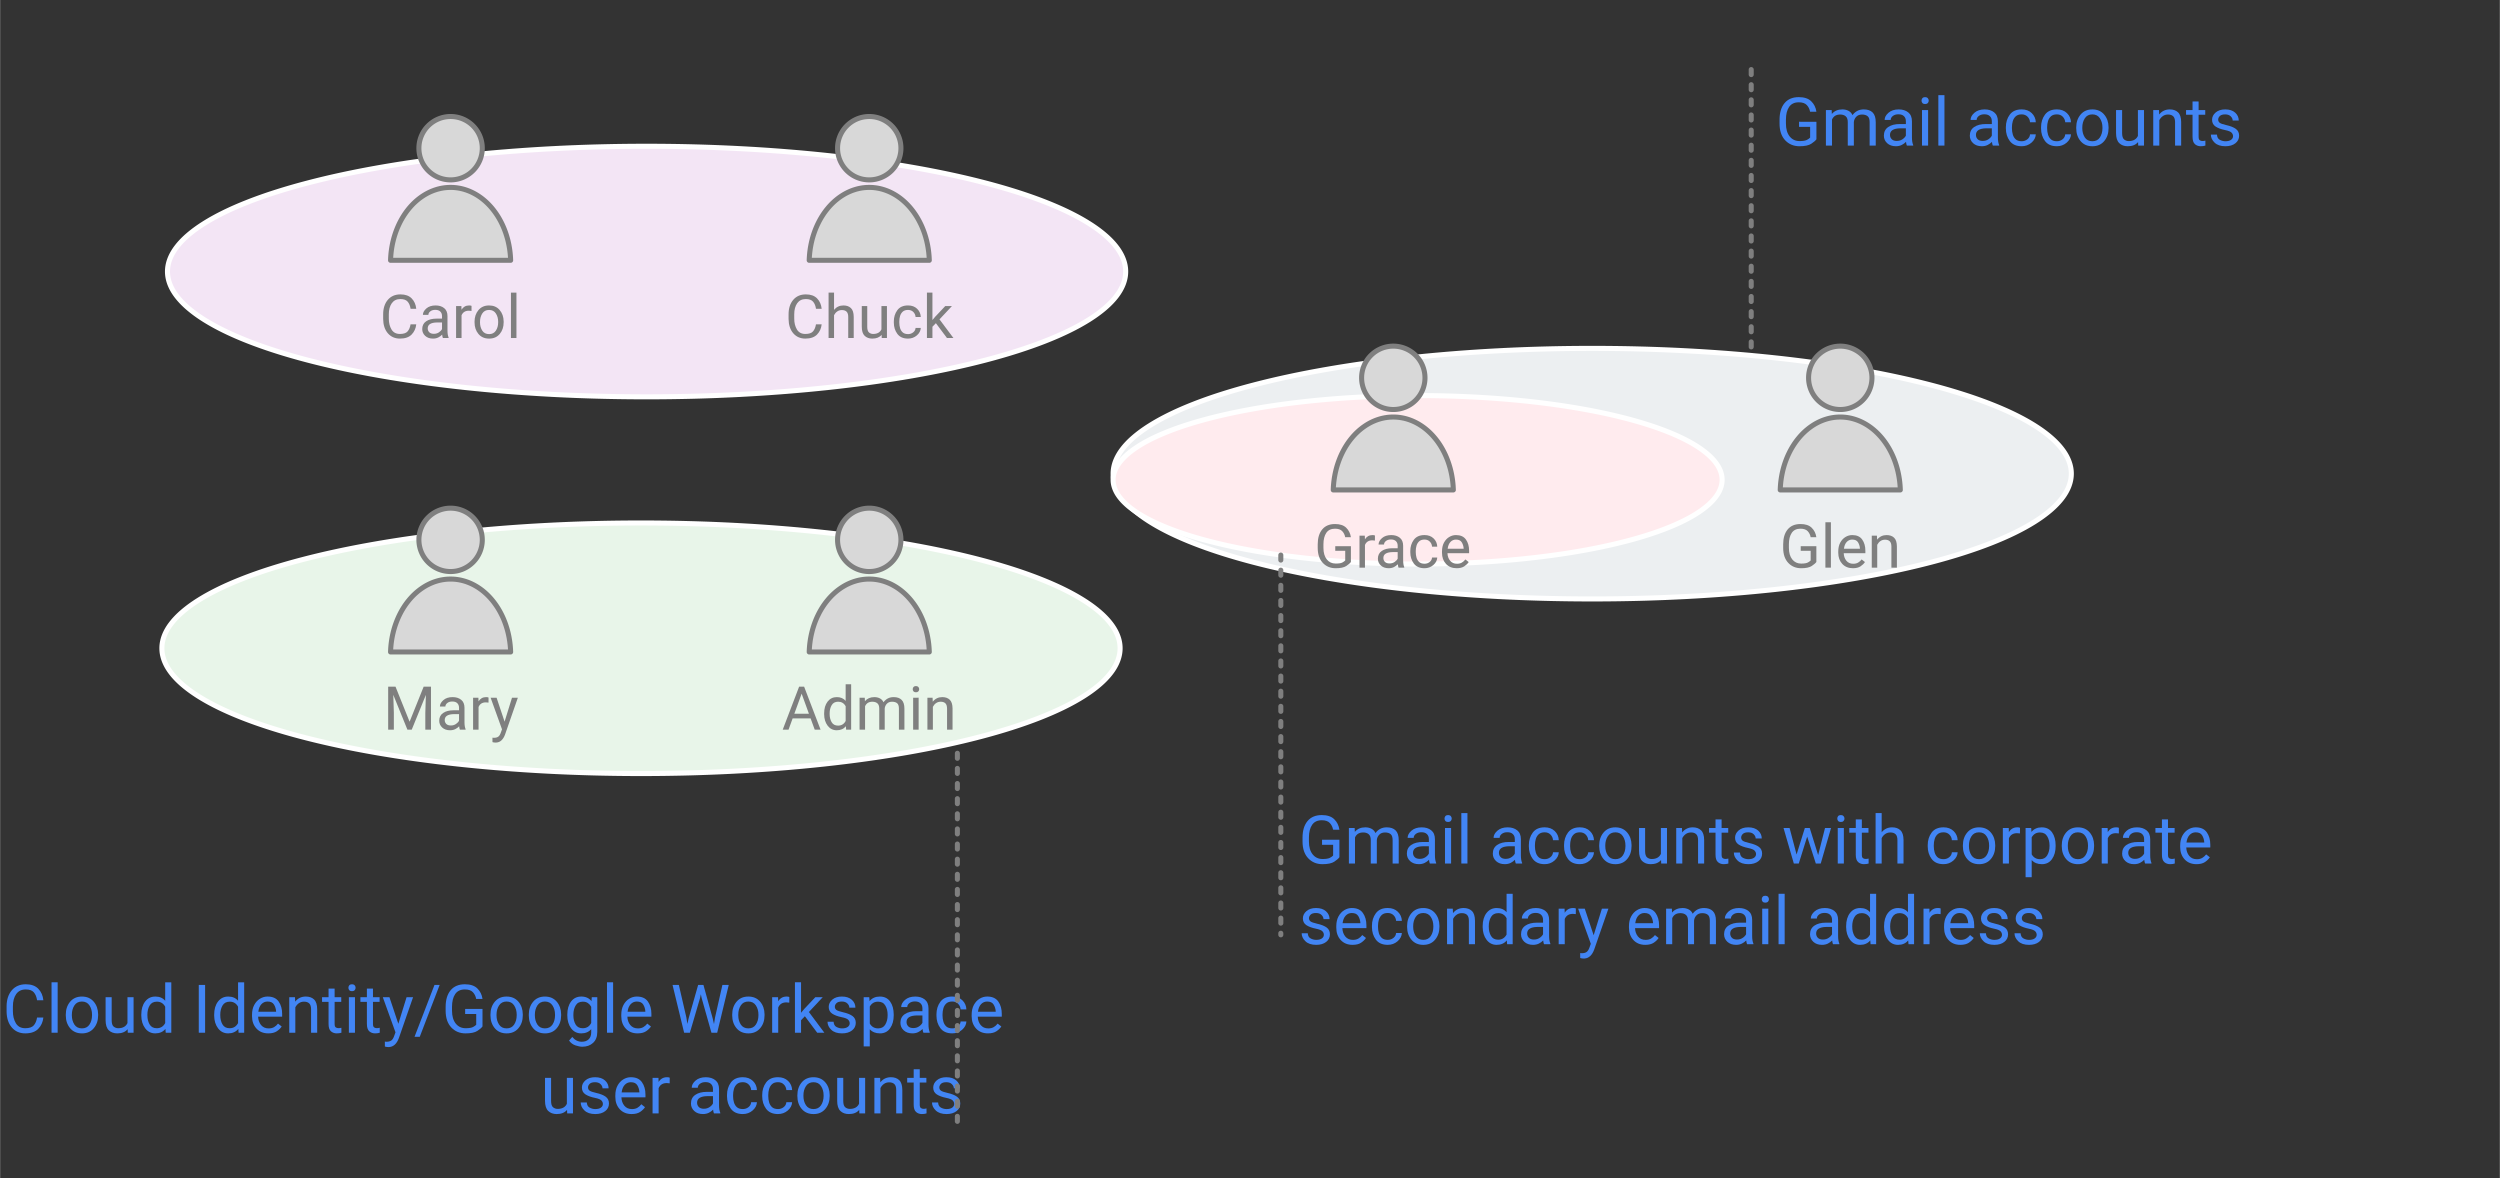 <?xml version="1.0" encoding="UTF-8" standalone="no"?>
<!-- Generated by Microsoft Visio, SVG Export 01 Scenario.svg Page-1 -->

<svg
   width="5.164in"
   height="2.434in"
   viewBox="0 0 371.805 175.266"
   xml:space="preserve"
   color-interpolation-filters="sRGB"
   class="st11"
   version="1.1"
   id="svg1067652"
   xmlns="http://www.w3.org/2000/svg"
   xmlns:svg="http://www.w3.org/2000/svg"
   xmlns:v="http://schemas.microsoft.com/visio/2003/SVGExtensions/"><rect x="0" y="0" width="371.805" height="175.266" fill="#333333" stroke="none"/><defs
   id="defs1067656" />
	<v:documentProperties
   v:langID="1033"
   v:metric="true"
   v:viewMarkup="false" />

	<style
   type="text/css"
   id="style1067430">
	<![CDATA[
		.st1 {fill:#f3e5f5;stroke:#ffffff;stroke-linecap:round;stroke-linejoin:round;stroke-width:0.75}
		.st2 {fill:#e8f5e9;stroke:#ffffff;stroke-linecap:round;stroke-linejoin:round;stroke-width:0.75}
		.st3 {fill:#eceff1;stroke:#ffffff;stroke-linecap:round;stroke-linejoin:round;stroke-width:0.75}
		.st4 {fill:#ffebee;stroke:#ffffff;stroke-linecap:round;stroke-linejoin:round;stroke-width:0.75}
		.st5 {fill:none;stroke:none;stroke-linecap:round;stroke-linejoin:round;stroke-width:0.75}
		.st6 {fill:#4285f4;font-family:Roboto;font-size:0.833em}
		.st7 {stroke:#7f7f7f;stroke-dasharray:0.75,1.5;stroke-linecap:round;stroke-linejoin:round;stroke-width:0.75}
		.st8 {font-size:1em}
		.st9 {fill:#d8d8d8;stroke:#7f7f7f;stroke-linecap:round;stroke-linejoin:round;stroke-width:0.75}
		.st10 {fill:#7f7f7f;font-family:Roboto;font-size:0.75em}
		.st11 {fill:none;fill-rule:evenodd;font-size:12px;overflow:visible;stroke-linecap:square;stroke-miterlimit:3}
	]]>
	</style>

	<g
   v:mID="0"
   v:index="1"
   v:groupContext="foregroundPage"
   id="g1067650">
		<title
   id="title1067432">Page-1</title>
		<v:pageProperties
   v:drawingScale="0.0393701"
   v:pageScale="0.0393701"
   v:drawingUnits="24"
   v:shadowOffsetX="8.50394"
   v:shadowOffsetY="-8.50394" />
		<g
   id="shape1-1"
   v:mID="1"
   v:groupContext="shape"
   transform="translate(24.89,-116.242)">
			<title
   id="title1067434">Sheet.1</title>
			<path
   id="ellipse1067436"
   class="st1"
   style="fill:#f3e5f5;stroke:#ffffff;stroke-width:0.75;stroke-linecap:round;stroke-linejoin:round"
   d="M 142.522,156.631 A 71.261,18.635 0 0 1 71.261,175.266 71.261,18.635 0 0 1 0,156.631 71.261,18.635 0 0 1 71.261,137.996 71.261,18.635 0 0 1 142.522,156.631 Z" />
		</g>
		<g
   id="shape2-3"
   v:mID="2"
   v:groupContext="shape"
   transform="translate(24.059,-60.209)">
			<title
   id="title1067439">Sheet.2</title>
			<path
   id="ellipse1067441"
   class="st2"
   style="fill:#e8f5e9;stroke:#ffffff;stroke-width:0.75;stroke-linecap:round;stroke-linejoin:round"
   d="M 142.522,156.631 A 71.261,18.635 0 0 1 71.261,175.266 71.261,18.635 0 0 1 0,156.631 71.261,18.635 0 0 1 71.261,137.996 71.261,18.635 0 0 1 142.522,156.631 Z" />
		</g>
		<g
   id="shape3-5"
   v:mID="3"
   v:groupContext="shape"
   transform="translate(165.542,-86.179)">
			<title
   id="title1067444">Sheet.3</title>
			<path
   id="ellipse1067446"
   class="st3"
   style="fill:#eceff1;stroke:#ffffff;stroke-width:0.75;stroke-linecap:round;stroke-linejoin:round"
   d="M 142.522,156.631 A 71.261,18.635 0 0 1 71.261,175.266 71.261,18.635 0 0 1 0,156.631 71.261,18.635 0 0 1 71.261,137.996 71.261,18.635 0 0 1 142.522,156.631 Z" />
		</g>
		<g
   id="shape4-7"
   v:mID="4"
   v:groupContext="shape"
   transform="translate(165.542,-91.373)">
			<title
   id="title1067449">Sheet.4</title>
			<path
   id="ellipse1067451"
   class="st4"
   style="fill:#ffebee;stroke:#ffffff;stroke-width:0.75;stroke-linecap:round;stroke-linejoin:round"
   d="M 90.582,162.738 A 45.291,12.528 0 0 1 45.291,175.267 45.291,12.528 0 0 1 0,162.738 a 45.291,12.528 0 0 1 45.291,-12.528 45.291,12.528 0 0 1 45.291,12.528 z" />
		</g>
		<g
   id="shape5-9"
   v:mID="5"
   v:groupContext="shape"
   transform="translate(260.072,-138.326)">
			<title
   id="title1067454">Sheet.5</title>
			<desc
   id="desc1067456">Gmail accounts</desc>
			<v:textBlock
   v:margins="rect(4,4,4,4)"
   v:tabSpace="42.5197" />
			<v:textRect
   cx="55.679"
   cy="156.984"
   width="111.36"
   height="36.565" />
			<path
   id="rect1067458"
   class="st5"
   style="stroke-width:0.75;stroke-linecap:round;stroke-linejoin:round"
   d="m 0,138.701 h 111.358 v 36.565 H 0 Z" />
			<g
   aria-label="Gmail accounts"
   id="text1067460"
   class="st6"
   style="font-size:10px;font-family:Roboto;fill:#4285f4"><path
     d="m 10.079,156.44 v 2.603 q -0.2,0.293 -0.762,0.664 -0.562,0.371 -1.753,0.371 -1.299,0 -2.134,-0.889 -0.835,-0.894 -0.835,-2.49 v -0.552 q 0,-1.587 0.742,-2.48 0.742,-0.894 2.119,-0.894 1.221,0 1.851,0.615 0.635,0.615 0.771,1.562 H 9.137 q -0.098,-0.576 -0.483,-0.991 -0.381,-0.415 -1.196,-0.415 -0.981,0 -1.445,0.693 -0.464,0.688 -0.469,1.875 v 0.586 q 0,1.23 0.557,1.924 0.557,0.688 1.47,0.688 0.757,0 1.094,-0.176 0.337,-0.181 0.479,-0.342 v -1.592 H 7.496 v -0.762 z"
     id="path1067663" /><path
     d="m 13.614,155.361 q -0.889,0 -1.216,0.747 V 159.98 h -0.908 v -5.283 h 0.859 l 0.024,0.576 q 0.571,-0.674 1.563,-0.674 0.508,0 0.903,0.205 0.4,0.2 0.61,0.645 0.264,-0.381 0.684,-0.615 0.425,-0.234 0.996,-0.234 0.85,0 1.309,0.454 0.464,0.454 0.464,1.455 v 3.472 h -0.908 v -3.481 q 0,-0.664 -0.308,-0.898 -0.303,-0.239 -0.82,-0.239 -0.547,0 -0.859,0.327 -0.313,0.322 -0.361,0.786 V 159.98 h -0.903 v -3.477 q 0,-0.62 -0.308,-0.879 -0.308,-0.264 -0.82,-0.264 z"
     id="path1067665" /><path
     d="m 23.531,159.98 q -0.088,-0.19 -0.127,-0.557 -0.254,0.269 -0.635,0.464 -0.381,0.19 -0.869,0.19 -0.811,0 -1.299,-0.454 -0.488,-0.454 -0.488,-1.113 0,-0.85 0.645,-1.289 0.645,-0.444 1.733,-0.444 h 0.894 v -0.42 q 0,-0.469 -0.283,-0.747 -0.278,-0.283 -0.83,-0.283 -0.513,0 -0.83,0.254 -0.313,0.249 -0.313,0.581 h -0.903 q 0,-0.566 0.571,-1.064 0.571,-0.498 1.528,-0.498 0.859,0 1.411,0.439 0.552,0.439 0.552,1.328 v 2.373 q 0,0.732 0.186,1.162 v 0.078 z m -1.499,-0.693 q 0.488,0 0.845,-0.244 0.361,-0.244 0.508,-0.542 v -1.089 h -0.84 q -1.523,0.029 -1.523,0.977 0,0.376 0.254,0.64 0.254,0.259 0.757,0.259 z"
     id="path1067667" /><path
     d="m 25.714,153.295 q 0,-0.22 0.132,-0.371 0.137,-0.151 0.4,-0.151 0.259,0 0.396,0.151 0.142,0.151 0.142,0.371 0,0.21 -0.142,0.361 -0.137,0.146 -0.396,0.146 -0.264,0 -0.4,-0.146 -0.132,-0.151 -0.132,-0.361 z m 0.977,1.401 V 159.98 h -0.908 v -5.283 z"
     id="path1067669" /><path
     d="M 29.122,152.48 V 159.98 h -0.908 v -7.5 z"
     id="path1067671" /><path
     d="m 36.315,159.98 q -0.088,-0.19 -0.127,-0.557 -0.254,0.269 -0.635,0.464 -0.381,0.19 -0.869,0.19 -0.811,0 -1.299,-0.454 -0.488,-0.454 -0.488,-1.113 0,-0.85 0.645,-1.289 0.645,-0.444 1.733,-0.444 h 0.894 v -0.42 q 0,-0.469 -0.283,-0.747 -0.278,-0.283 -0.83,-0.283 -0.513,0 -0.83,0.254 -0.313,0.249 -0.313,0.581 h -0.903 q 0,-0.566 0.571,-1.064 0.571,-0.498 1.528,-0.498 0.859,0 1.411,0.439 0.552,0.439 0.552,1.328 v 2.373 q 0,0.732 0.186,1.162 v 0.078 z m -1.499,-0.693 q 0.488,0 0.845,-0.244 0.361,-0.244 0.508,-0.542 v -1.089 h -0.84 q -1.523,0.029 -1.523,0.977 0,0.376 0.254,0.64 0.254,0.259 0.757,0.259 z"
     id="path1067673" /><path
     d="m 40.607,159.335 q 0.483,0 0.845,-0.288 0.366,-0.288 0.4,-0.737 h 0.859 q -0.034,0.708 -0.649,1.24 -0.615,0.527 -1.455,0.527 -1.191,0 -1.772,-0.786 -0.576,-0.786 -0.576,-1.851 v -0.205 q 0,-1.064 0.576,-1.851 0.581,-0.786 1.772,-0.786 0.928,0 1.499,0.552 0.571,0.547 0.605,1.362 h -0.859 q -0.034,-0.488 -0.371,-0.83 -0.332,-0.342 -0.874,-0.342 -0.557,0 -0.874,0.283 -0.313,0.283 -0.444,0.718 -0.127,0.435 -0.127,0.894 v 0.205 q 0,0.464 0.127,0.898 0.127,0.435 0.439,0.718 0.317,0.278 0.879,0.278 z"
     id="path1067675" /><path
     d="m 45.841,159.335 q 0.483,0 0.845,-0.288 0.366,-0.288 0.4,-0.737 h 0.859 q -0.034,0.708 -0.649,1.24 -0.615,0.527 -1.455,0.527 -1.191,0 -1.772,-0.786 -0.576,-0.786 -0.576,-1.851 v -0.205 q 0,-1.064 0.576,-1.851 0.581,-0.786 1.772,-0.786 0.928,0 1.499,0.552 0.571,0.547 0.605,1.362 h -0.859 q -0.034,-0.488 -0.371,-0.83 -0.332,-0.342 -0.874,-0.342 -0.557,0 -0.874,0.283 -0.313,0.283 -0.444,0.718 -0.127,0.435 -0.127,0.894 v 0.205 q 0,0.464 0.127,0.898 0.127,0.435 0.439,0.718 0.317,0.278 0.879,0.278 z"
     id="path1067677" /><path
     d="m 48.722,157.285 q 0,-1.147 0.645,-1.914 0.645,-0.771 1.753,-0.771 1.108,0 1.753,0.757 0.645,0.752 0.659,1.88 v 0.161 q 0,1.147 -0.649,1.914 -0.645,0.767 -1.753,0.767 -1.113,0 -1.763,-0.767 -0.645,-0.767 -0.645,-1.914 z m 0.903,0.112 q 0,0.786 0.371,1.362 0.376,0.576 1.133,0.576 0.737,0 1.113,-0.566 0.376,-0.571 0.381,-1.357 v -0.127 q 0,-0.776 -0.376,-1.357 -0.376,-0.586 -1.128,-0.586 -0.747,0 -1.123,0.586 -0.371,0.581 -0.371,1.357 z"
     id="path1067679" /><path
     d="m 57.941,159.98 -0.02,-0.522 q -0.518,0.62 -1.543,0.62 -0.776,0 -1.255,-0.459 -0.479,-0.459 -0.479,-1.514 v -3.408 h 0.903 v 3.418 q 0,0.713 0.298,0.957 0.303,0.239 0.674,0.239 1.021,0 1.377,-0.767 v -3.848 h 0.908 V 159.98 Z"
     id="path1067681" /><path
     d="m 62.369,155.361 q -0.435,0 -0.767,0.234 -0.332,0.234 -0.522,0.61 V 159.98 h -0.903 v -5.283 h 0.854 l 0.029,0.659 q 0.601,-0.757 1.577,-0.757 0.776,0 1.23,0.435 0.459,0.435 0.464,1.46 V 159.98 H 63.424 v -3.472 q 0,-0.62 -0.273,-0.884 -0.269,-0.264 -0.781,-0.264 z"
     id="path1067683" /><path
     d="m 67.936,159.98 q -0.308,0.098 -0.698,0.098 -0.503,0 -0.859,-0.308 -0.356,-0.308 -0.356,-1.104 v -3.276 h -0.967 v -0.693 h 0.967 v -1.284 h 0.903 v 1.284 h 0.986 v 0.693 h -0.986 v 3.281 q 0,0.405 0.176,0.518 0.176,0.112 0.405,0.112 0.171,0 0.425,-0.059 z"
     id="path1067685" /><path
     d="m 72.047,158.579 q 0,-0.288 -0.215,-0.518 -0.21,-0.234 -0.977,-0.391 -0.884,-0.181 -1.406,-0.522 -0.522,-0.347 -0.522,-1.006 0,-0.625 0.532,-1.084 0.537,-0.459 1.426,-0.459 0.947,0 1.479,0.483 0.532,0.483 0.532,1.167 h -0.903 q 0,-0.327 -0.288,-0.615 -0.288,-0.293 -0.82,-0.293 -0.562,0 -0.806,0.244 -0.244,0.244 -0.244,0.532 0,0.288 0.225,0.469 0.229,0.176 0.967,0.342 0.972,0.22 1.445,0.576 0.479,0.356 0.479,1.006 0,0.698 -0.562,1.133 -0.557,0.435 -1.479,0.435 -1.05,0 -1.606,-0.537 -0.557,-0.537 -0.557,-1.191 h 0.908 q 0.029,0.562 0.43,0.776 0.405,0.21 0.825,0.21 0.552,0 0.845,-0.215 0.293,-0.215 0.293,-0.542 z"
     id="path1067687" /></g>		</g>
		<g
   id="shape6-12"
   v:mID="6"
   v:groupContext="shape"
   transform="rotate(90,212.687,223.035)">
			<title
   id="title1067463">Sheet.6</title>
			<path
   d="M 0,175.27 H 42.53"
   class="st7"
   id="path1067465" />
		</g>
		<g
   id="shape7-15"
   v:mID="7"
   v:groupContext="shape"
   transform="rotate(90,141.599,224.157)">
			<title
   id="title1067468">Sheet.7</title>
			<path
   d="M 0,175.27 H 56.49"
   class="st7"
   id="path1067470" />
		</g>
		<g
   id="shape8-18"
   v:mID="8"
   v:groupContext="shape"
   transform="translate(189.122,-25.542)">
			<title
   id="title1067473">Sheet.8</title>
			<desc
   id="desc1067475">Gmail accounts with corporate secondary email address</desc>
			<v:textBlock
   v:margins="rect(4,4,4,4)"
   v:tabSpace="42.5197" />
			<v:textRect
   cx="80.402"
   cy="156.984"
   width="160.81"
   height="36.565" />
			<path
   id="rect1067477"
   class="st5"
   style="stroke-width:0.75;stroke-linecap:round;stroke-linejoin:round"
   d="m 0,138.701 h 160.804 v 36.565 H 0 Z" />
			<g
   aria-label="Gmail accounts with corporate secondary email address"
   id="text1067481"
   class="st6"
   style="font-size:10px;font-family:Roboto;fill:#4285f4"><path
     d="m 10.079,150.44 v 2.603 q -0.2,0.293 -0.762,0.664 -0.562,0.371 -1.753,0.371 -1.299,0 -2.134,-0.889 -0.835,-0.894 -0.835,-2.49 v -0.552 q 0,-1.587 0.742,-2.48 0.742,-0.894 2.119,-0.894 1.221,0 1.851,0.615 0.635,0.615 0.771,1.562 H 9.137 q -0.098,-0.576 -0.483,-0.991 -0.381,-0.415 -1.196,-0.415 -0.981,0 -1.445,0.693 -0.464,0.688 -0.469,1.875 v 0.586 q 0,1.23 0.557,1.924 0.557,0.688 1.47,0.688 0.757,0 1.094,-0.176 0.337,-0.181 0.479,-0.342 v -1.592 H 7.496 v -0.762 z"
     id="path1067691" /><path
     d="m 13.614,149.361 q -0.889,0 -1.216,0.747 V 153.98 h -0.908 v -5.283 h 0.859 l 0.024,0.576 q 0.571,-0.674 1.563,-0.674 0.508,0 0.903,0.205 0.4,0.2 0.61,0.645 0.264,-0.381 0.684,-0.615 0.425,-0.234 0.996,-0.234 0.85,0 1.309,0.454 0.464,0.454 0.464,1.455 v 3.472 h -0.908 v -3.481 q 0,-0.664 -0.308,-0.898 -0.303,-0.239 -0.82,-0.239 -0.547,0 -0.859,0.327 -0.313,0.322 -0.361,0.786 V 153.98 h -0.903 v -3.477 q 0,-0.62 -0.308,-0.879 -0.308,-0.264 -0.82,-0.264 z"
     id="path1067693" /><path
     d="m 23.531,153.98 q -0.088,-0.19 -0.127,-0.557 -0.254,0.269 -0.635,0.464 -0.381,0.19 -0.869,0.19 -0.811,0 -1.299,-0.454 -0.488,-0.454 -0.488,-1.113 0,-0.85 0.645,-1.289 0.645,-0.444 1.733,-0.444 h 0.894 v -0.42 q 0,-0.469 -0.283,-0.747 -0.278,-0.283 -0.83,-0.283 -0.513,0 -0.83,0.254 -0.313,0.249 -0.313,0.581 h -0.903 q 0,-0.566 0.571,-1.064 0.571,-0.498 1.528,-0.498 0.859,0 1.411,0.439 0.552,0.439 0.552,1.328 v 2.373 q 0,0.732 0.186,1.162 v 0.078 z m -1.499,-0.693 q 0.488,0 0.845,-0.244 0.361,-0.244 0.508,-0.542 v -1.089 h -0.84 q -1.523,0.029 -1.523,0.977 0,0.376 0.254,0.64 0.254,0.259 0.757,0.259 z"
     id="path1067695" /><path
     d="m 25.714,147.295 q 0,-0.22 0.132,-0.371 0.137,-0.151 0.4,-0.151 0.259,0 0.396,0.151 0.142,0.151 0.142,0.371 0,0.21 -0.142,0.361 -0.137,0.146 -0.396,0.146 -0.264,0 -0.4,-0.146 -0.132,-0.151 -0.132,-0.361 z m 0.977,1.401 V 153.98 h -0.908 v -5.283 z"
     id="path1067697" /><path
     d="M 29.122,146.48 V 153.98 h -0.908 v -7.5 z"
     id="path1067699" /><path
     d="m 36.315,153.98 q -0.088,-0.19 -0.127,-0.557 -0.254,0.269 -0.635,0.464 -0.381,0.19 -0.869,0.19 -0.811,0 -1.299,-0.454 -0.488,-0.454 -0.488,-1.113 0,-0.85 0.645,-1.289 0.645,-0.444 1.733,-0.444 h 0.894 v -0.42 q 0,-0.469 -0.283,-0.747 -0.278,-0.283 -0.83,-0.283 -0.513,0 -0.83,0.254 -0.313,0.249 -0.313,0.581 h -0.903 q 0,-0.566 0.571,-1.064 0.571,-0.498 1.528,-0.498 0.859,0 1.411,0.439 0.552,0.439 0.552,1.328 v 2.373 q 0,0.732 0.186,1.162 v 0.078 z m -1.499,-0.693 q 0.488,0 0.845,-0.244 0.361,-0.244 0.508,-0.542 v -1.089 h -0.84 q -1.523,0.029 -1.523,0.977 0,0.376 0.254,0.64 0.254,0.259 0.757,0.259 z"
     id="path1067701" /><path
     d="m 40.607,153.335 q 0.483,0 0.845,-0.288 0.366,-0.288 0.4,-0.737 h 0.859 q -0.034,0.708 -0.649,1.24 -0.615,0.527 -1.455,0.527 -1.191,0 -1.772,-0.786 -0.576,-0.786 -0.576,-1.851 v -0.205 q 0,-1.064 0.576,-1.851 0.581,-0.786 1.772,-0.786 0.928,0 1.499,0.552 0.571,0.547 0.605,1.362 h -0.859 q -0.034,-0.488 -0.371,-0.83 -0.332,-0.342 -0.874,-0.342 -0.557,0 -0.874,0.283 -0.313,0.283 -0.444,0.718 -0.127,0.435 -0.127,0.894 v 0.205 q 0,0.464 0.127,0.898 0.127,0.435 0.439,0.718 0.317,0.278 0.879,0.278 z"
     id="path1067703" /><path
     d="m 45.841,153.335 q 0.483,0 0.845,-0.288 0.366,-0.288 0.4,-0.737 h 0.859 q -0.034,0.708 -0.649,1.24 -0.615,0.527 -1.455,0.527 -1.191,0 -1.772,-0.786 -0.576,-0.786 -0.576,-1.851 v -0.205 q 0,-1.064 0.576,-1.851 0.581,-0.786 1.772,-0.786 0.928,0 1.499,0.552 0.571,0.547 0.605,1.362 h -0.859 q -0.034,-0.488 -0.371,-0.83 -0.332,-0.342 -0.874,-0.342 -0.557,0 -0.874,0.283 -0.313,0.283 -0.444,0.718 -0.127,0.435 -0.127,0.894 v 0.205 q 0,0.464 0.127,0.898 0.127,0.435 0.439,0.718 0.317,0.278 0.879,0.278 z"
     id="path1067705" /><path
     d="m 48.722,151.285 q 0,-1.147 0.645,-1.914 0.645,-0.771 1.753,-0.771 1.108,0 1.753,0.757 0.645,0.752 0.659,1.88 v 0.161 q 0,1.147 -0.649,1.914 -0.645,0.767 -1.753,0.767 -1.113,0 -1.763,-0.767 -0.645,-0.767 -0.645,-1.914 z m 0.903,0.112 q 0,0.786 0.371,1.362 0.376,0.576 1.133,0.576 0.737,0 1.113,-0.566 0.376,-0.571 0.381,-1.357 v -0.127 q 0,-0.776 -0.376,-1.357 -0.376,-0.586 -1.128,-0.586 -0.747,0 -1.123,0.586 -0.371,0.581 -0.371,1.357 z"
     id="path1067707" /><path
     d="m 57.941,153.98 -0.02,-0.522 q -0.518,0.62 -1.543,0.62 -0.776,0 -1.255,-0.459 -0.479,-0.459 -0.479,-1.514 v -3.408 h 0.903 v 3.418 q 0,0.713 0.298,0.957 0.303,0.239 0.674,0.239 1.021,0 1.377,-0.767 v -3.848 h 0.908 V 153.98 Z"
     id="path1067709" /><path
     d="m 62.369,149.361 q -0.435,0 -0.767,0.234 -0.332,0.234 -0.522,0.61 V 153.98 h -0.903 v -5.283 h 0.854 l 0.029,0.659 q 0.601,-0.757 1.577,-0.757 0.776,0 1.23,0.435 0.459,0.435 0.464,1.46 V 153.98 H 63.424 v -3.472 q 0,-0.62 -0.273,-0.884 -0.269,-0.264 -0.781,-0.264 z"
     id="path1067711" /><path
     d="m 67.936,153.98 q -0.308,0.098 -0.698,0.098 -0.503,0 -0.859,-0.308 -0.356,-0.308 -0.356,-1.104 v -3.276 h -0.967 v -0.693 h 0.967 v -1.284 h 0.903 v 1.284 h 0.986 v 0.693 h -0.986 v 3.281 q 0,0.405 0.176,0.518 0.176,0.112 0.405,0.112 0.171,0 0.425,-0.059 z"
     id="path1067713" /><path
     d="m 72.047,152.579 q 0,-0.288 -0.215,-0.518 -0.21,-0.234 -0.977,-0.391 -0.884,-0.181 -1.406,-0.522 -0.522,-0.347 -0.522,-1.006 0,-0.625 0.532,-1.084 0.537,-0.459 1.426,-0.459 0.947,0 1.479,0.483 0.532,0.483 0.532,1.167 h -0.903 q 0,-0.327 -0.288,-0.615 -0.288,-0.293 -0.82,-0.293 -0.562,0 -0.806,0.244 -0.244,0.244 -0.244,0.532 0,0.288 0.225,0.469 0.229,0.176 0.967,0.342 0.972,0.22 1.445,0.576 0.479,0.356 0.479,1.006 0,0.698 -0.562,1.133 -0.557,0.435 -1.479,0.435 -1.05,0 -1.606,-0.537 -0.557,-0.537 -0.557,-1.191 h 0.908 q 0.029,0.562 0.43,0.776 0.405,0.21 0.825,0.21 0.552,0 0.845,-0.215 0.293,-0.215 0.293,-0.542 z"
     id="path1067715" /><path
     d="M 83.204,148.697 81.671,153.98 h -0.732 l -1.284,-3.999 -1.25,3.999 h -0.737 l -1.533,-5.283 h 0.903 l 1.04,3.945 1.23,-3.945 h 0.728 l 1.25,4.028 1.021,-4.028 z"
     id="path1067717" /><path
     d="m 84.132,147.295 q 0,-0.22 0.132,-0.371 0.137,-0.151 0.4,-0.151 0.259,0 0.396,0.151 0.142,0.151 0.142,0.371 0,0.21 -0.142,0.361 -0.137,0.146 -0.396,0.146 -0.264,0 -0.4,-0.146 -0.132,-0.151 -0.132,-0.361 z m 0.977,1.401 V 153.98 h -0.908 v -5.283 z"
     id="path1067719" /><path
     d="m 88.795,153.98 q -0.308,0.098 -0.698,0.098 -0.503,0 -0.859,-0.308 -0.356,-0.308 -0.356,-1.104 v -3.276 h -0.967 v -0.693 h 0.967 v -1.284 h 0.903 v 1.284 h 0.986 v 0.693 h -0.986 v 3.281 q 0,0.405 0.176,0.518 0.176,0.112 0.405,0.112 0.171,0 0.425,-0.059 z"
     id="path1067721" /><path
     d="m 92.023,149.361 q -0.435,0 -0.767,0.234 -0.332,0.234 -0.522,0.61 V 153.98 h -0.903 v -7.5 h 0.903 v 2.847 q 0.601,-0.728 1.558,-0.728 0.776,0 1.23,0.435 0.459,0.435 0.464,1.46 V 153.98 h -0.908 v -3.472 q 0,-0.62 -0.273,-0.884 -0.269,-0.264 -0.781,-0.264 z"
     id="path1067723" /><path
     d="m 99.933,153.335 q 0.483,0 0.845,-0.288 0.366,-0.288 0.4,-0.737 h 0.859 q -0.034,0.708 -0.649,1.24 -0.615,0.527 -1.455,0.527 -1.191,0 -1.772,-0.786 -0.576,-0.786 -0.576,-1.851 v -0.205 q 0,-1.064 0.576,-1.851 0.581,-0.786 1.772,-0.786 0.928,0 1.499,0.552 0.571,0.547 0.605,1.362 h -0.859 q -0.034,-0.488 -0.371,-0.83 -0.332,-0.342 -0.874,-0.342 -0.557,0 -0.874,0.283 -0.313,0.283 -0.444,0.718 -0.127,0.435 -0.127,0.894 v 0.205 q 0,0.464 0.127,0.898 0.127,0.435 0.439,0.718 0.317,0.278 0.879,0.278 z"
     id="path1067725" /><path
     d="m 102.814,151.285 q 0,-1.147 0.645,-1.914 0.645,-0.771 1.753,-0.771 1.108,0 1.753,0.757 0.645,0.752 0.659,1.88 v 0.161 q 0,1.147 -0.649,1.914 -0.645,0.767 -1.753,0.767 -1.113,0 -1.763,-0.767 -0.645,-0.767 -0.645,-1.914 z m 0.903,0.112 q 0,0.786 0.371,1.362 0.376,0.576 1.133,0.576 0.737,0 1.113,-0.566 0.376,-0.571 0.381,-1.357 v -0.127 q 0,-0.776 -0.376,-1.357 -0.376,-0.586 -1.128,-0.586 -0.747,0 -1.123,0.586 -0.371,0.581 -0.371,1.357 z"
     id="path1067727" /><path
     d="m 110.866,149.468 q -0.884,0 -1.206,0.762 V 153.98 h -0.903 v -5.283 h 0.879 l 0.019,0.605 q 0.435,-0.703 1.255,-0.703 0.254,0 0.4,0.068 l -0.005,0.84 q -0.2,-0.039 -0.439,-0.039 z"
     id="path1067729" /><path
     d="m 114.557,154.078 q -0.952,0 -1.509,-0.61 v 2.544 H 112.14 v -7.314 h 0.83 l 0.044,0.581 q 0.557,-0.679 1.528,-0.679 1.001,0 1.533,0.742 0.532,0.742 0.532,1.953 v 0.103 q 0,1.157 -0.537,1.919 -0.532,0.762 -1.514,0.762 z m -0.278,-4.717 q -0.82,0 -1.23,0.728 v 2.529 q 0.415,0.718 1.24,0.718 0.732,0 1.069,-0.576 0.342,-0.576 0.342,-1.362 v -0.103 q 0,-0.786 -0.342,-1.357 -0.337,-0.576 -1.079,-0.576 z"
     id="path1067731" /><path
     d="m 117.521,151.285 q 0,-1.147 0.645,-1.914 0.645,-0.771 1.753,-0.771 1.108,0 1.753,0.757 0.645,0.752 0.659,1.88 v 0.161 q 0,1.147 -0.649,1.914 -0.645,0.767 -1.753,0.767 -1.113,0 -1.763,-0.767 -0.645,-0.767 -0.645,-1.914 z m 0.903,0.112 q 0,0.786 0.371,1.362 0.376,0.576 1.133,0.576 0.737,0 1.113,-0.566 0.376,-0.571 0.381,-1.357 v -0.127 q 0,-0.776 -0.376,-1.357 -0.376,-0.586 -1.128,-0.586 -0.747,0 -1.123,0.586 -0.371,0.581 -0.371,1.357 z"
     id="path1067733" /><path
     d="m 125.573,149.468 q -0.884,0 -1.206,0.762 V 153.98 h -0.903 v -5.283 h 0.879 l 0.019,0.605 q 0.435,-0.703 1.255,-0.703 0.254,0 0.4,0.068 l -0.005,0.84 q -0.2,-0.039 -0.439,-0.039 z"
     id="path1067735" /><path
     d="m 129.918,153.98 q -0.088,-0.19 -0.127,-0.557 -0.254,0.269 -0.635,0.464 -0.381,0.19 -0.869,0.19 -0.811,0 -1.299,-0.454 -0.488,-0.454 -0.488,-1.113 0,-0.85 0.645,-1.289 0.645,-0.444 1.733,-0.444 h 0.894 v -0.42 q 0,-0.469 -0.283,-0.747 -0.278,-0.283 -0.83,-0.283 -0.513,0 -0.83,0.254 -0.312,0.249 -0.312,0.581 h -0.903 q 0,-0.566 0.571,-1.064 0.571,-0.498 1.528,-0.498 0.859,0 1.411,0.439 0.552,0.439 0.552,1.328 v 2.373 q 0,0.732 0.186,1.162 v 0.078 z m -1.499,-0.693 q 0.488,0 0.845,-0.244 0.361,-0.244 0.508,-0.542 v -1.089 h -0.84 q -1.523,0.029 -1.523,0.977 0,0.376 0.254,0.64 0.254,0.259 0.757,0.259 z"
     id="path1067737" /><path
     d="m 134.332,153.98 q -0.308,0.098 -0.698,0.098 -0.503,0 -0.859,-0.308 -0.356,-0.308 -0.356,-1.104 v -3.276 h -0.967 v -0.693 h 0.967 v -1.284 h 0.903 v 1.284 h 0.986 v 0.693 h -0.986 v 3.281 q 0,0.405 0.176,0.518 0.176,0.112 0.405,0.112 0.171,0 0.425,-0.059 z"
     id="path1067739" /><path
     d="m 139.547,153.057 q -0.259,0.391 -0.732,0.708 -0.474,0.312 -1.255,0.312 -1.104,0 -1.768,-0.718 -0.659,-0.718 -0.659,-1.836 v -0.205 q 0,-0.864 0.327,-1.47 0.332,-0.61 0.859,-0.928 0.527,-0.322 1.123,-0.322 1.133,0 1.65,0.742 0.522,0.737 0.522,1.846 v 0.405 h -3.574 q 0.019,0.728 0.43,1.24 0.415,0.508 1.138,0.508 0.479,0 0.811,-0.195 0.332,-0.195 0.581,-0.522 z m -2.104,-3.716 q -0.537,0 -0.908,0.391 -0.371,0.391 -0.464,1.123 h 2.642 v -0.068 q -0.034,-0.527 -0.308,-0.986 -0.269,-0.459 -0.962,-0.459 z"
     id="path1067741" /><path
     d="m 7.765,164.579 q 0,-0.288 -0.215,-0.518 -0.21,-0.234 -0.977,-0.391 -0.884,-0.181 -1.406,-0.522 -0.522,-0.347 -0.522,-1.006 0,-0.625 0.532,-1.084 0.537,-0.459 1.426,-0.459 0.947,0 1.479,0.483 0.532,0.483 0.532,1.167 H 7.711 q 0,-0.327 -0.288,-0.615 -0.288,-0.293 -0.82,-0.293 -0.562,0 -0.806,0.244 -0.244,0.244 -0.244,0.532 0,0.288 0.225,0.469 0.229,0.176 0.967,0.342 0.972,0.22 1.445,0.576 0.479,0.356 0.479,1.006 0,0.698 -0.562,1.133 -0.557,0.435 -1.479,0.435 -1.05,0 -1.606,-0.537 -0.557,-0.537 -0.557,-1.191 h 0.908 q 0.029,0.562 0.43,0.776 0.405,0.21 0.825,0.21 0.552,0 0.845,-0.215 0.293,-0.215 0.293,-0.542 z"
     id="path1067743" /><path
     d="m 14.029,165.057 q -0.259,0.391 -0.732,0.708 -0.474,0.312 -1.255,0.312 -1.104,0 -1.768,-0.718 -0.659,-0.718 -0.659,-1.836 v -0.205 q 0,-0.864 0.327,-1.47 0.332,-0.61 0.859,-0.928 0.527,-0.322 1.123,-0.322 1.133,0 1.65,0.742 0.522,0.737 0.522,1.846 v 0.405 h -3.574 q 0.02,0.728 0.43,1.24 0.415,0.508 1.138,0.508 0.479,0 0.811,-0.195 0.332,-0.195 0.581,-0.522 z m -2.104,-3.716 q -0.537,0 -0.908,0.391 -0.371,0.391 -0.464,1.123 h 2.642 v -0.068 q -0.034,-0.527 -0.308,-0.986 -0.269,-0.459 -0.962,-0.459 z"
     id="path1067745" /><path
     d="m 17.267,165.335 q 0.483,0 0.845,-0.288 0.366,-0.288 0.4,-0.737 h 0.859 q -0.034,0.708 -0.649,1.24 -0.615,0.527 -1.455,0.527 -1.191,0 -1.772,-0.786 -0.576,-0.786 -0.576,-1.851 v -0.205 q 0,-1.064 0.576,-1.851 0.581,-0.786 1.772,-0.786 0.928,0 1.499,0.552 0.571,0.547 0.605,1.362 h -0.859 q -0.034,-0.488 -0.371,-0.83 -0.332,-0.342 -0.874,-0.342 -0.557,0 -0.874,0.283 -0.313,0.283 -0.444,0.718 -0.127,0.435 -0.127,0.894 v 0.205 q 0,0.464 0.127,0.898 0.127,0.435 0.439,0.718 0.317,0.278 0.879,0.278 z"
     id="path1067747" /><path
     d="m 20.148,163.285 q 0,-1.147 0.645,-1.914 0.645,-0.771 1.753,-0.771 1.108,0 1.753,0.757 0.645,0.752 0.659,1.88 v 0.161 q 0,1.147 -0.649,1.914 -0.645,0.767 -1.753,0.767 -1.113,0 -1.763,-0.767 -0.645,-0.767 -0.645,-1.914 z m 0.903,0.112 q 0,0.786 0.371,1.362 0.376,0.576 1.133,0.576 0.737,0 1.113,-0.566 0.376,-0.571 0.381,-1.357 v -0.127 q 0,-0.776 -0.376,-1.357 -0.376,-0.586 -1.128,-0.586 -0.747,0 -1.123,0.586 -0.371,0.581 -0.371,1.357 z"
     id="path1067749" /><path
     d="m 28.282,161.361 q -0.435,0 -0.767,0.234 -0.332,0.234 -0.522,0.61 v 3.774 h -0.903 v -5.283 h 0.854 l 0.029,0.659 q 0.601,-0.757 1.577,-0.757 0.776,0 1.23,0.435 0.459,0.435 0.464,1.46 v 3.486 h -0.908 v -3.472 q 0,-0.62 -0.273,-0.884 -0.269,-0.264 -0.781,-0.264 z"
     id="path1067751" /><path
     d="m 35.021,165.98 -0.044,-0.566 q -0.542,0.664 -1.509,0.664 -0.928,0 -1.499,-0.752 -0.571,-0.752 -0.581,-1.89 v -0.142 q 0,-1.211 0.571,-1.953 0.576,-0.742 1.519,-0.742 0.933,0 1.465,0.625 v -2.744 h 0.908 v 7.5 z m -2.725,-2.583 q 0,0.786 0.332,1.353 0.332,0.562 1.064,0.562 0.84,0 1.25,-0.767 v -2.432 q -0.405,-0.752 -1.24,-0.752 -0.737,0 -1.074,0.576 -0.332,0.571 -0.332,1.357 z"
     id="path1067753" /><path
     d="m 40.514,165.98 q -0.088,-0.19 -0.127,-0.557 -0.254,0.269 -0.635,0.464 -0.381,0.19 -0.869,0.19 -0.811,0 -1.299,-0.454 -0.488,-0.454 -0.488,-1.113 0,-0.85 0.645,-1.289 0.645,-0.444 1.733,-0.444 h 0.894 v -0.42 q 0,-0.469 -0.283,-0.747 -0.278,-0.283 -0.83,-0.283 -0.513,0 -0.83,0.254 -0.313,0.249 -0.313,0.581 h -0.903 q 0,-0.566 0.571,-1.064 0.571,-0.498 1.528,-0.498 0.859,0 1.411,0.439 0.552,0.439 0.552,1.328 v 2.373 q 0,0.732 0.186,1.162 v 0.078 z m -1.499,-0.693 q 0.488,0 0.845,-0.244 0.361,-0.244 0.508,-0.542 v -1.089 H 39.527 q -1.523,0.029 -1.523,0.977 0,0.376 0.254,0.64 0.254,0.259 0.757,0.259 z"
     id="path1067755" /><path
     d="m 44.801,161.468 q -0.884,0 -1.206,0.762 v 3.75 h -0.903 v -5.283 h 0.879 l 0.02,0.605 q 0.435,-0.703 1.255,-0.703 0.254,0 0.4,0.068 l -0.005,0.84 q -0.2,-0.039 -0.439,-0.039 z"
     id="path1067757" /><path
     d="m 47.97,166.795 q -0.469,1.24 -1.416,1.313 l -0.151,0.005 q -0.288,0 -0.508,-0.078 l -0.005,-0.732 0.244,0.019 q 0.459,0 0.718,-0.19 0.259,-0.186 0.425,-0.674 l 0.195,-0.537 -1.885,-5.225 h 0.986 l 1.323,3.955 1.226,-3.955 h 0.967 z"
     id="path1067759" /><path
     d="m 57.56,165.057 q -0.259,0.391 -0.732,0.708 -0.474,0.312 -1.255,0.312 -1.104,0 -1.768,-0.718 -0.659,-0.718 -0.659,-1.836 v -0.205 q 0,-0.864 0.327,-1.47 0.332,-0.61 0.859,-0.928 0.527,-0.322 1.123,-0.322 1.133,0 1.65,0.742 0.522,0.737 0.522,1.846 v 0.405 h -3.574 q 0.02,0.728 0.43,1.24 0.415,0.508 1.138,0.508 0.479,0 0.811,-0.195 0.332,-0.195 0.581,-0.522 z m -2.104,-3.716 q -0.537,0 -0.908,0.391 -0.371,0.391 -0.464,1.123 h 2.642 v -0.068 q -0.034,-0.527 -0.308,-0.986 -0.269,-0.459 -0.962,-0.459 z"
     id="path1067761" /><path
     d="m 60.797,161.361 q -0.889,0 -1.216,0.747 v 3.872 h -0.908 v -5.283 h 0.859 l 0.024,0.576 q 0.571,-0.674 1.563,-0.674 0.508,0 0.903,0.205 0.4,0.2 0.61,0.645 0.264,-0.381 0.684,-0.615 0.425,-0.234 0.996,-0.234 0.85,0 1.309,0.454 0.464,0.454 0.464,1.455 v 3.472 h -0.908 v -3.481 q 0,-0.664 -0.308,-0.898 -0.303,-0.239 -0.82,-0.239 -0.547,0 -0.859,0.327 -0.313,0.322 -0.361,0.786 v 3.506 h -0.903 v -3.477 q 0,-0.62 -0.308,-0.879 -0.308,-0.264 -0.82,-0.264 z"
     id="path1067763" /><path
     d="m 70.714,165.98 q -0.088,-0.19 -0.127,-0.557 -0.254,0.269 -0.635,0.464 -0.381,0.19 -0.869,0.19 -0.811,0 -1.299,-0.454 -0.488,-0.454 -0.488,-1.113 0,-0.85 0.645,-1.289 0.645,-0.444 1.733,-0.444 h 0.894 v -0.42 q 0,-0.469 -0.283,-0.747 -0.278,-0.283 -0.83,-0.283 -0.513,0 -0.83,0.254 -0.313,0.249 -0.313,0.581 h -0.903 q 0,-0.566 0.571,-1.064 0.571,-0.498 1.528,-0.498 0.859,0 1.411,0.439 0.552,0.439 0.552,1.328 v 2.373 q 0,0.732 0.186,1.162 v 0.078 z m -1.499,-0.693 q 0.488,0 0.845,-0.244 0.361,-0.244 0.508,-0.542 v -1.089 h -0.84 q -1.523,0.029 -1.523,0.977 0,0.376 0.254,0.64 0.254,0.259 0.757,0.259 z"
     id="path1067765" /><path
     d="m 72.897,159.295 q 0,-0.22 0.132,-0.371 0.137,-0.151 0.4,-0.151 0.259,0 0.396,0.151 0.142,0.151 0.142,0.371 0,0.21 -0.142,0.361 -0.137,0.146 -0.396,0.146 -0.264,0 -0.4,-0.146 -0.132,-0.151 -0.132,-0.361 z m 0.977,1.401 v 5.283 h -0.908 v -5.283 z"
     id="path1067767" /><path
     d="m 76.305,158.48 v 7.5 h -0.908 v -7.5 z"
     id="path1067769" /><path
     d="m 83.497,165.98 q -0.088,-0.19 -0.127,-0.557 -0.254,0.269 -0.635,0.464 -0.381,0.19 -0.869,0.19 -0.811,0 -1.299,-0.454 -0.488,-0.454 -0.488,-1.113 0,-0.85 0.645,-1.289 0.645,-0.444 1.733,-0.444 h 0.894 v -0.42 q 0,-0.469 -0.283,-0.747 -0.278,-0.283 -0.83,-0.283 -0.513,0 -0.83,0.254 -0.313,0.249 -0.313,0.581 h -0.903 q 0,-0.566 0.571,-1.064 0.571,-0.498 1.528,-0.498 0.859,0 1.411,0.439 0.552,0.439 0.552,1.328 v 2.373 q 0,0.732 0.186,1.162 v 0.078 z m -1.499,-0.693 q 0.488,0 0.845,-0.244 0.361,-0.244 0.508,-0.542 v -1.089 h -0.84 q -1.523,0.029 -1.523,0.977 0,0.376 0.254,0.64 0.254,0.259 0.757,0.259 z"
     id="path1067771" /><path
     d="m 89.083,165.98 -0.044,-0.566 q -0.542,0.664 -1.509,0.664 -0.928,0 -1.499,-0.752 -0.571,-0.752 -0.581,-1.89 v -0.142 q 0,-1.211 0.571,-1.953 0.576,-0.742 1.519,-0.742 0.933,0 1.465,0.625 v -2.744 h 0.908 v 7.5 z m -2.725,-2.583 q 0,0.786 0.332,1.353 0.332,0.562 1.064,0.562 0.84,0 1.25,-0.767 v -2.432 q -0.405,-0.752 -1.24,-0.752 -0.737,0 -1.074,0.576 -0.332,0.571 -0.332,1.357 z"
     id="path1067773" /><path
     d="m 94.723,165.98 -0.044,-0.566 q -0.542,0.664 -1.509,0.664 -0.928,0 -1.499,-0.752 -0.571,-0.752 -0.581,-1.89 v -0.142 q 0,-1.211 0.571,-1.953 0.576,-0.742 1.519,-0.742 0.933,0 1.465,0.625 v -2.744 h 0.908 v 7.5 z m -2.725,-2.583 q 0,0.786 0.332,1.353 0.332,0.562 1.064,0.562 0.84,0 1.25,-0.767 v -2.432 q -0.405,-0.752 -1.24,-0.752 -0.737,0 -1.074,0.576 -0.332,0.571 -0.332,1.357 z"
     id="path1067775" /><path
     d="m 99.064,161.468 q -0.884,0 -1.206,0.762 v 3.75 h -0.903 v -5.283 h 0.879 l 0.02,0.605 q 0.435,-0.703 1.255,-0.703 0.254,0 0.4,0.068 l -0.005,0.84 q -0.2,-0.039 -0.439,-0.039 z"
     id="path1067777" /><path
     d="m 104.43,165.057 q -0.259,0.391 -0.732,0.708 -0.474,0.312 -1.255,0.312 -1.104,0 -1.768,-0.718 -0.659,-0.718 -0.659,-1.836 v -0.205 q 0,-0.864 0.327,-1.47 0.332,-0.61 0.859,-0.928 0.527,-0.322 1.123,-0.322 1.133,0 1.65,0.742 0.522,0.737 0.522,1.846 v 0.405 h -3.574 q 0.019,0.728 0.43,1.24 0.415,0.508 1.138,0.508 0.479,0 0.811,-0.195 0.332,-0.195 0.581,-0.522 z m -2.104,-3.716 q -0.537,0 -0.908,0.391 -0.371,0.391 -0.464,1.123 h 2.642 v -0.068 q -0.034,-0.527 -0.308,-0.986 -0.269,-0.459 -0.962,-0.459 z"
     id="path1067779" /><path
     d="m 108.629,164.579 q 0,-0.288 -0.215,-0.518 -0.21,-0.234 -0.977,-0.391 -0.884,-0.181 -1.406,-0.522 -0.522,-0.347 -0.522,-1.006 0,-0.625 0.532,-1.084 0.537,-0.459 1.426,-0.459 0.947,0 1.48,0.483 0.532,0.483 0.532,1.167 h -0.903 q 0,-0.327 -0.288,-0.615 -0.288,-0.293 -0.82,-0.293 -0.562,0 -0.806,0.244 -0.244,0.244 -0.244,0.532 0,0.288 0.225,0.469 0.229,0.176 0.967,0.342 0.972,0.22 1.445,0.576 0.479,0.356 0.479,1.006 0,0.698 -0.562,1.133 -0.557,0.435 -1.479,0.435 -1.05,0 -1.606,-0.537 -0.557,-0.537 -0.557,-1.191 h 0.908 q 0.029,0.562 0.43,0.776 0.405,0.21 0.825,0.21 0.552,0 0.845,-0.215 0.293,-0.215 0.293,-0.542 z"
     id="path1067781" /><path
     d="m 113.79,164.579 q 0,-0.288 -0.215,-0.518 -0.21,-0.234 -0.977,-0.391 -0.884,-0.181 -1.406,-0.522 -0.522,-0.347 -0.522,-1.006 0,-0.625 0.532,-1.084 0.537,-0.459 1.426,-0.459 0.947,0 1.48,0.483 0.532,0.483 0.532,1.167 h -0.903 q 0,-0.327 -0.288,-0.615 -0.288,-0.293 -0.82,-0.293 -0.562,0 -0.806,0.244 -0.244,0.244 -0.244,0.532 0,0.288 0.225,0.469 0.23,0.176 0.967,0.342 0.972,0.22 1.445,0.576 0.479,0.356 0.479,1.006 0,0.698 -0.562,1.133 -0.557,0.435 -1.479,0.435 -1.05,0 -1.606,-0.537 -0.557,-0.537 -0.557,-1.191 h 0.908 q 0.029,0.562 0.43,0.776 0.405,0.21 0.825,0.21 0.552,0 0.845,-0.215 0.293,-0.215 0.293,-0.542 z"
     id="path1067783" /></g>		</g>
		<g
   id="shape9-22"
   v:mID="9"
   v:groupContext="shape"
   transform="translate(0.375,-0.375)">
			<title
   id="title1067484">Sheet.9</title>
			<desc
   id="desc1067486">Cloud Identity/Google Workspace user accounts</desc>
			<v:textBlock
   v:margins="rect(4,4,4,4)"
   v:tabSpace="42.5197" />
			<v:textRect
   cx="71.261"
   cy="156.984"
   width="142.53"
   height="36.565" />
			<path
   id="rect1067488"
   class="st5"
   style="stroke-width:0.75;stroke-linecap:round;stroke-linejoin:round"
   d="m 0,138.701 h 142.522 v 36.565 H 0 Z" />
			<g
   aria-label="Cloud Identity/Google Workspaceuser accounts"
   id="text1067492"
   class="st6"
   style="font-size:10px;font-family:Roboto;fill:#4285f4"><path
     d="m 5.117,151.719 h 0.938 q -0.107,1.011 -0.762,1.685 -0.654,0.674 -1.934,0.674 -1.24,0 -2.002,-0.884 -0.757,-0.889 -0.771,-2.358 v -0.762 q 0,-1.494 0.767,-2.397 0.771,-0.903 2.09,-0.903 1.206,0 1.855,0.664 0.649,0.664 0.757,1.714 H 5.117 Q 5.01,148.409 4.639,147.979 4.268,147.544 3.442,147.544 q -0.942,0 -1.431,0.693 -0.488,0.693 -0.488,1.826 v 0.718 q 0,1.05 0.444,1.792 0.444,0.737 1.392,0.737 0.898,0 1.265,-0.42 0.371,-0.42 0.493,-1.172 z"
     id="path1067787" /><path
     d="M 8.179,146.48 V 153.98 h -0.908 v -7.5 z"
     id="path1067789" /><path
     d="m 9.39,151.285 q 0,-1.147 0.645,-1.914 0.645,-0.771 1.753,-0.771 1.108,0 1.753,0.757 0.645,0.752 0.659,1.88 v 0.161 q 0,1.147 -0.649,1.914 -0.645,0.767 -1.753,0.767 -1.113,0 -1.763,-0.767 -0.645,-0.767 -0.645,-1.914 z m 0.903,0.112 q 0,0.786 0.371,1.362 0.376,0.576 1.133,0.576 0.737,0 1.113,-0.566 0.376,-0.571 0.381,-1.357 v -0.127 q 0,-0.776 -0.376,-1.357 -0.376,-0.586 -1.128,-0.586 -0.747,0 -1.123,0.586 -0.371,0.581 -0.371,1.357 z"
     id="path1067791" /><path
     d="m 18.608,153.98 -0.02,-0.522 q -0.518,0.62 -1.543,0.62 -0.776,0 -1.255,-0.459 -0.479,-0.459 -0.479,-1.514 v -3.408 h 0.903 v 3.418 q 0,0.713 0.298,0.957 0.303,0.239 0.674,0.239 1.021,0 1.377,-0.767 v -3.848 H 19.473 V 153.98 Z"
     id="path1067793" /><path
     d="m 24.253,153.98 -0.044,-0.566 q -0.542,0.664 -1.509,0.664 -0.928,0 -1.499,-0.752 -0.571,-0.752 -0.581,-1.89 v -0.142 q 0,-1.211 0.571,-1.953 0.576,-0.742 1.519,-0.742 0.933,0 1.465,0.625 v -2.744 h 0.908 V 153.98 Z m -2.725,-2.583 q 0,0.786 0.332,1.353 0.332,0.562 1.064,0.562 0.84,0 1.25,-0.767 v -2.432 q -0.405,-0.752 -1.24,-0.752 -0.737,0 -1.074,0.576 -0.332,0.571 -0.332,1.357 z"
     id="path1067795" /><path
     d="m 30.112,146.871 v 7.109 h -0.942 v -7.109 z"
     id="path1067797" /><path
     d="m 35.093,153.98 -0.044,-0.566 q -0.542,0.664 -1.509,0.664 -0.928,0 -1.499,-0.752 -0.571,-0.752 -0.581,-1.89 v -0.142 q 0,-1.211 0.571,-1.953 0.576,-0.742 1.519,-0.742 0.933,0 1.465,0.625 v -2.744 h 0.908 V 153.98 Z m -2.725,-2.583 q 0,0.786 0.332,1.353 0.332,0.562 1.064,0.562 0.84,0 1.25,-0.767 v -2.432 q -0.405,-0.752 -1.24,-0.752 -0.737,0 -1.074,0.576 -0.332,0.571 -0.332,1.357 z"
     id="path1067799" /><path
     d="m 41.504,153.057 q -0.259,0.391 -0.732,0.708 -0.474,0.312 -1.255,0.312 -1.104,0 -1.768,-0.718 -0.659,-0.718 -0.659,-1.836 v -0.205 q 0,-0.864 0.327,-1.47 0.332,-0.61 0.859,-0.928 0.527,-0.322 1.123,-0.322 1.133,0 1.65,0.742 0.522,0.737 0.522,1.846 v 0.405 h -3.574 q 0.02,0.728 0.43,1.24 0.415,0.508 1.138,0.508 0.479,0 0.811,-0.195 0.332,-0.195 0.581,-0.522 z m -2.104,-3.716 q -0.537,0 -0.908,0.391 -0.371,0.391 -0.464,1.123 h 2.642 v -0.068 q -0.034,-0.527 -0.308,-0.986 -0.269,-0.459 -0.962,-0.459 z"
     id="path1067801" /><path
     d="m 44.819,149.361 q -0.435,0 -0.767,0.234 -0.332,0.234 -0.522,0.61 V 153.98 h -0.903 v -5.283 h 0.854 l 0.029,0.659 q 0.601,-0.757 1.577,-0.757 0.776,0 1.23,0.435 0.459,0.435 0.464,1.46 V 153.98 h -0.908 v -3.472 q 0,-0.62 -0.273,-0.884 -0.269,-0.264 -0.781,-0.264 z"
     id="path1067803" /><path
     d="m 50.386,153.98 q -0.308,0.098 -0.698,0.098 -0.503,0 -0.859,-0.308 -0.356,-0.308 -0.356,-1.104 v -3.276 h -0.967 v -0.693 h 0.967 v -1.284 h 0.903 v 1.284 h 0.986 v 0.693 h -0.986 v 3.281 q 0,0.405 0.176,0.518 0.176,0.112 0.405,0.112 0.171,0 0.425,-0.059 z"
     id="path1067805" /><path
     d="m 51.426,147.295 q 0,-0.22 0.132,-0.371 0.137,-0.151 0.4,-0.151 0.259,0 0.396,0.151 0.142,0.151 0.142,0.371 0,0.21 -0.142,0.361 -0.137,0.146 -0.396,0.146 -0.264,0 -0.4,-0.146 -0.132,-0.151 -0.132,-0.361 z m 0.977,1.401 V 153.98 h -0.908 v -5.283 z"
     id="path1067807" /><path
     d="m 56.089,153.98 q -0.308,0.098 -0.698,0.098 -0.503,0 -0.859,-0.308 -0.356,-0.308 -0.356,-1.104 v -3.276 h -0.967 v -0.693 h 0.967 v -1.284 h 0.903 v 1.284 h 0.986 v 0.693 h -0.986 v 3.281 q 0,0.405 0.176,0.518 0.176,0.112 0.405,0.112 0.171,0 0.425,-0.059 z"
     id="path1067809" /><path
     d="m 58.926,154.795 q -0.469,1.24 -1.416,1.313 l -0.151,0.005 q -0.288,0 -0.508,-0.078 l -0.005,-0.732 0.244,0.019 q 0.459,0 0.718,-0.19 0.259,-0.186 0.425,-0.674 l 0.195,-0.537 -1.885,-5.225 h 0.986 l 1.323,3.955 1.226,-3.955 h 0.967 z"
     id="path1067811" /><path
     d="m 65,146.871 -2.964,7.72 h -0.776 l 2.969,-7.72 z"
     id="path1067813" /><path
     d="m 71.372,150.44 v 2.603 q -0.2,0.293 -0.762,0.664 -0.562,0.371 -1.753,0.371 -1.299,0 -2.134,-0.889 -0.835,-0.894 -0.835,-2.49 v -0.552 q 0,-1.587 0.742,-2.48 0.742,-0.894 2.119,-0.894 1.221,0 1.851,0.615 0.635,0.615 0.771,1.562 h -0.942 q -0.098,-0.576 -0.483,-0.991 -0.381,-0.415 -1.196,-0.415 -0.981,0 -1.445,0.693 -0.464,0.688 -0.469,1.875 v 0.586 q 0,1.23 0.557,1.924 0.557,0.688 1.47,0.688 0.757,0 1.094,-0.176 0.337,-0.181 0.479,-0.342 v -1.592 h -1.646 v -0.762 z"
     id="path1067815" /><path
     d="m 72.554,151.285 q 0,-1.147 0.645,-1.914 0.645,-0.771 1.753,-0.771 1.108,0 1.753,0.757 0.645,0.752 0.659,1.88 v 0.161 q 0,1.147 -0.649,1.914 -0.645,0.767 -1.753,0.767 -1.113,0 -1.763,-0.767 -0.645,-0.767 -0.645,-1.914 z m 0.903,0.112 q 0,0.786 0.371,1.362 0.376,0.576 1.133,0.576 0.737,0 1.113,-0.566 0.376,-0.571 0.381,-1.357 v -0.127 q 0,-0.776 -0.376,-1.357 -0.376,-0.586 -1.128,-0.586 -0.747,0 -1.123,0.586 -0.371,0.581 -0.371,1.357 z"
     id="path1067817" /><path
     d="m 78.257,151.285 q 0,-1.147 0.645,-1.914 0.645,-0.771 1.753,-0.771 1.108,0 1.753,0.757 0.645,0.752 0.659,1.88 v 0.161 q 0,1.147 -0.649,1.914 -0.645,0.767 -1.753,0.767 -1.113,0 -1.763,-0.767 -0.645,-0.767 -0.645,-1.914 z m 0.903,0.112 q 0,0.786 0.371,1.362 0.376,0.576 1.133,0.576 0.737,0 1.113,-0.566 0.376,-0.571 0.381,-1.357 v -0.127 q 0,-0.776 -0.376,-1.357 -0.376,-0.586 -1.128,-0.586 -0.747,0 -1.123,0.586 -0.371,0.581 -0.371,1.357 z"
     id="path1067819" /><path
     d="m 86.206,156.065 q -0.41,0 -1.006,-0.2 -0.596,-0.2 -0.952,-0.718 l 0.474,-0.537 q 0.586,0.713 1.416,0.713 0.64,0 1.021,-0.361 0.381,-0.356 0.381,-1.05 v -0.464 q -0.537,0.63 -1.479,0.63 -0.952,0 -1.514,-0.762 -0.562,-0.762 -0.562,-1.919 v -0.103 q 0,-1.211 0.557,-1.953 0.562,-0.742 1.528,-0.742 0.972,0 1.509,0.684 l 0.044,-0.586 h 0.82 v 5.171 q 0,1.05 -0.625,1.621 -0.625,0.576 -1.611,0.576 z m -1.318,-4.668 q 0,0.786 0.327,1.353 0.332,0.562 1.064,0.562 0.859,0 1.26,-0.781 v -2.407 q -0.171,-0.327 -0.474,-0.542 -0.303,-0.22 -0.776,-0.22 -0.737,0 -1.069,0.576 -0.332,0.571 -0.332,1.357 z"
     id="path1067821" /><path
     d="M 90.796,146.48 V 153.98 h -0.908 v -7.5 z"
     id="path1067823" /><path
     d="m 96.426,153.057 q -0.259,0.391 -0.732,0.708 -0.474,0.312 -1.255,0.312 -1.104,0 -1.768,-0.718 -0.659,-0.718 -0.659,-1.836 v -0.205 q 0,-0.864 0.327,-1.47 0.332,-0.61 0.859,-0.928 0.527,-0.322 1.123,-0.322 1.133,0 1.65,0.742 0.522,0.737 0.522,1.846 v 0.405 h -3.574 q 0.02,0.728 0.43,1.24 0.415,0.508 1.138,0.508 0.479,0 0.811,-0.195 0.332,-0.195 0.581,-0.522 z m -2.104,-3.716 q -0.537,0 -0.908,0.391 -0.371,0.391 -0.464,1.123 h 2.642 v -0.068 q -0.034,-0.527 -0.308,-0.986 -0.269,-0.459 -0.962,-0.459 z"
     id="path1067825" /><path
     d="m 107.998,146.871 -1.719,7.109 h -0.855 l -1.465,-5.181 -0.112,-0.542 -0.112,0.542 -1.519,5.181 h -0.855 l -1.724,-7.109 h 0.938 l 1.123,4.863 0.142,0.942 0.195,-0.845 1.411,-4.961 h 0.786 l 1.372,4.961 0.2,0.864 0.151,-0.967 1.099,-4.858 z"
     id="path1067827" /><path
     d="m 108.511,151.285 q 0,-1.147 0.645,-1.914 0.645,-0.771 1.753,-0.771 1.108,0 1.753,0.757 0.645,0.752 0.659,1.88 v 0.161 q 0,1.147 -0.649,1.914 -0.645,0.767 -1.753,0.767 -1.113,0 -1.763,-0.767 -0.645,-0.767 -0.645,-1.914 z m 0.903,0.112 q 0,0.786 0.371,1.362 0.376,0.576 1.133,0.576 0.737,0 1.113,-0.566 0.376,-0.571 0.381,-1.357 v -0.127 q 0,-0.776 -0.376,-1.357 -0.376,-0.586 -1.128,-0.586 -0.747,0 -1.123,0.586 -0.371,0.581 -0.371,1.357 z"
     id="path1067829" /><path
     d="m 116.563,149.468 q -0.884,0 -1.206,0.762 V 153.98 h -0.903 v -5.283 h 0.879 l 0.019,0.605 q 0.435,-0.703 1.255,-0.703 0.254,0 0.4,0.068 l -0.005,0.84 q -0.2,-0.039 -0.439,-0.039 z"
     id="path1067831" /><path
     d="m 121.153,153.98 -1.831,-2.451 -0.571,0.591 V 153.98 h -0.908 v -7.5 h 0.908 v 4.531 l 0.483,-0.576 1.641,-1.738 h 1.104 l -2.061,2.202 2.3,3.081 z"
     id="path1067833" /><path
     d="m 125.987,152.579 q 0,-0.288 -0.215,-0.518 -0.21,-0.234 -0.977,-0.391 -0.884,-0.181 -1.406,-0.522 -0.522,-0.347 -0.522,-1.006 0,-0.625 0.532,-1.084 0.537,-0.459 1.426,-0.459 0.947,0 1.48,0.483 0.532,0.483 0.532,1.167 h -0.903 q 0,-0.327 -0.288,-0.615 -0.288,-0.293 -0.82,-0.293 -0.562,0 -0.806,0.244 -0.244,0.244 -0.244,0.532 0,0.288 0.225,0.469 0.229,0.176 0.967,0.342 0.972,0.22 1.445,0.576 0.479,0.356 0.479,1.006 0,0.698 -0.562,1.133 -0.557,0.435 -1.48,0.435 -1.05,0 -1.606,-0.537 -0.557,-0.537 -0.557,-1.191 h 0.908 q 0.029,0.562 0.43,0.776 0.405,0.21 0.825,0.21 0.552,0 0.845,-0.215 0.293,-0.215 0.293,-0.542 z"
     id="path1067835" /><path
     d="m 130.484,154.078 q -0.952,0 -1.509,-0.61 v 2.544 h -0.908 v -7.314 h 0.83 l 0.044,0.581 q 0.557,-0.679 1.528,-0.679 1.001,0 1.533,0.742 0.532,0.742 0.532,1.953 v 0.103 q 0,1.157 -0.537,1.919 -0.532,0.762 -1.514,0.762 z m -0.278,-4.717 q -0.82,0 -1.23,0.728 v 2.529 q 0.415,0.718 1.24,0.718 0.732,0 1.069,-0.576 0.342,-0.576 0.342,-1.362 v -0.103 q 0,-0.786 -0.342,-1.357 -0.337,-0.576 -1.079,-0.576 z"
     id="path1067837" /><path
     d="m 136.949,153.98 q -0.088,-0.19 -0.127,-0.557 -0.254,0.269 -0.635,0.464 -0.381,0.19 -0.869,0.19 -0.811,0 -1.299,-0.454 -0.488,-0.454 -0.488,-1.113 0,-0.85 0.645,-1.289 0.645,-0.444 1.733,-0.444 h 0.894 v -0.42 q 0,-0.469 -0.283,-0.747 -0.278,-0.283 -0.83,-0.283 -0.513,0 -0.83,0.254 -0.312,0.249 -0.312,0.581 h -0.903 q 0,-0.566 0.571,-1.064 0.571,-0.498 1.528,-0.498 0.859,0 1.411,0.439 0.552,0.439 0.552,1.328 v 2.373 q 0,0.732 0.186,1.162 v 0.078 z m -1.499,-0.693 q 0.488,0 0.845,-0.244 0.361,-0.244 0.508,-0.542 v -1.089 h -0.84 q -1.523,0.029 -1.523,0.977 0,0.376 0.254,0.64 0.254,0.259 0.757,0.259 z"
     id="path1067839" /><path
     d="m 141.241,153.335 q 0.483,0 0.845,-0.288 0.366,-0.288 0.4,-0.737 h 0.859 q -0.034,0.708 -0.649,1.24 -0.615,0.527 -1.455,0.527 -1.191,0 -1.772,-0.786 -0.576,-0.786 -0.576,-1.851 v -0.205 q 0,-1.064 0.576,-1.851 0.581,-0.786 1.772,-0.786 0.928,0 1.499,0.552 0.571,0.547 0.605,1.362 h -0.859 q -0.034,-0.488 -0.371,-0.83 -0.332,-0.342 -0.874,-0.342 -0.557,0 -0.874,0.283 -0.312,0.283 -0.444,0.718 -0.127,0.435 -0.127,0.894 v 0.205 q 0,0.464 0.127,0.898 0.127,0.435 0.439,0.718 0.317,0.278 0.879,0.278 z"
     id="path1067841" /><path
     d="m 148.541,153.057 q -0.259,0.391 -0.732,0.708 -0.474,0.312 -1.255,0.312 -1.104,0 -1.768,-0.718 -0.659,-0.718 -0.659,-1.836 v -0.205 q 0,-0.864 0.327,-1.47 0.332,-0.61 0.859,-0.928 0.527,-0.322 1.123,-0.322 1.133,0 1.65,0.742 0.522,0.737 0.522,1.846 v 0.405 h -3.574 q 0.019,0.728 0.43,1.24 0.415,0.508 1.138,0.508 0.479,0 0.811,-0.195 0.332,-0.195 0.581,-0.522 z m -2.104,-3.716 q -0.537,0 -0.908,0.391 -0.371,0.391 -0.464,1.123 h 2.642 v -0.068 q -0.034,-0.527 -0.308,-0.986 -0.269,-0.459 -0.962,-0.459 z"
     id="path1067843" /><path
     d="m 83.965,165.98 -0.02,-0.522 q -0.518,0.62 -1.543,0.62 -0.776,0 -1.255,-0.459 -0.479,-0.459 -0.479,-1.514 v -3.408 h 0.903 v 3.418 q 0,0.713 0.298,0.957 0.303,0.239 0.674,0.239 1.021,0 1.377,-0.767 v -3.848 h 0.908 v 5.283 z"
     id="path1067845" /><path
     d="m 89.277,164.579 q 0,-0.288 -0.215,-0.518 -0.21,-0.234 -0.977,-0.391 -0.884,-0.181 -1.406,-0.522 -0.522,-0.347 -0.522,-1.006 0,-0.625 0.532,-1.084 0.537,-0.459 1.426,-0.459 0.947,0 1.479,0.483 0.532,0.483 0.532,1.167 h -0.903 q 0,-0.327 -0.288,-0.615 -0.288,-0.293 -0.82,-0.293 -0.562,0 -0.806,0.244 -0.244,0.244 -0.244,0.532 0,0.288 0.225,0.469 0.229,0.176 0.967,0.342 0.972,0.22 1.445,0.576 0.479,0.356 0.479,1.006 0,0.698 -0.562,1.133 -0.557,0.435 -1.479,0.435 -1.05,0 -1.606,-0.537 -0.557,-0.537 -0.557,-1.191 h 0.908 q 0.029,0.562 0.43,0.776 0.405,0.21 0.825,0.21 0.552,0 0.845,-0.215 0.293,-0.215 0.293,-0.542 z"
     id="path1067847" /><path
     d="m 95.542,165.057 q -0.259,0.391 -0.732,0.708 -0.474,0.312 -1.255,0.312 -1.104,0 -1.768,-0.718 -0.659,-0.718 -0.659,-1.836 v -0.205 q 0,-0.864 0.327,-1.47 0.332,-0.61 0.859,-0.928 0.527,-0.322 1.123,-0.322 1.133,0 1.65,0.742 0.522,0.737 0.522,1.846 v 0.405 h -3.574 q 0.02,0.728 0.43,1.24 0.415,0.508 1.138,0.508 0.479,0 0.811,-0.195 0.332,-0.195 0.581,-0.522 z m -2.104,-3.716 q -0.537,0 -0.908,0.391 -0.371,0.391 -0.464,1.123 h 2.642 v -0.068 q -0.034,-0.527 -0.308,-0.986 -0.269,-0.459 -0.962,-0.459 z"
     id="path1067849" /><path
     d="m 98.774,161.468 q -0.884,0 -1.206,0.762 v 3.75 h -0.903 v -5.283 h 0.879 l 0.02,0.605 q 0.435,-0.703 1.255,-0.703 0.254,0 0.4,0.068 l -0.005,0.84 q -0.2,-0.039 -0.439,-0.039 z"
     id="path1067851" /><path
     d="m 105.796,165.98 q -0.088,-0.19 -0.127,-0.557 -0.254,0.269 -0.635,0.464 -0.381,0.19 -0.869,0.19 -0.811,0 -1.299,-0.454 -0.488,-0.454 -0.488,-1.113 0,-0.85 0.645,-1.289 0.645,-0.444 1.733,-0.444 h 0.894 v -0.42 q 0,-0.469 -0.283,-0.747 -0.278,-0.283 -0.83,-0.283 -0.513,0 -0.83,0.254 -0.312,0.249 -0.312,0.581 h -0.903 q 0,-0.566 0.571,-1.064 0.571,-0.498 1.528,-0.498 0.859,0 1.411,0.439 0.552,0.439 0.552,1.328 v 2.373 q 0,0.732 0.186,1.162 v 0.078 z m -1.499,-0.693 q 0.488,0 0.845,-0.244 0.361,-0.244 0.508,-0.542 v -1.089 h -0.84 q -1.523,0.029 -1.523,0.977 0,0.376 0.254,0.64 0.254,0.259 0.757,0.259 z"
     id="path1067853" /><path
     d="m 110.088,165.335 q 0.483,0 0.845,-0.288 0.366,-0.288 0.4,-0.737 h 0.859 q -0.034,0.708 -0.649,1.24 -0.615,0.527 -1.455,0.527 -1.191,0 -1.772,-0.786 -0.576,-0.786 -0.576,-1.851 v -0.205 q 0,-1.064 0.576,-1.851 0.581,-0.786 1.772,-0.786 0.928,0 1.499,0.552 0.571,0.547 0.605,1.362 h -0.859 q -0.034,-0.488 -0.371,-0.83 -0.332,-0.342 -0.874,-0.342 -0.557,0 -0.874,0.283 -0.312,0.283 -0.444,0.718 -0.127,0.435 -0.127,0.894 v 0.205 q 0,0.464 0.127,0.898 0.127,0.435 0.439,0.718 0.317,0.278 0.879,0.278 z"
     id="path1067855" /><path
     d="m 115.322,165.335 q 0.483,0 0.845,-0.288 0.366,-0.288 0.4,-0.737 h 0.859 q -0.034,0.708 -0.649,1.24 -0.615,0.527 -1.455,0.527 -1.191,0 -1.772,-0.786 -0.576,-0.786 -0.576,-1.851 v -0.205 q 0,-1.064 0.576,-1.851 0.581,-0.786 1.772,-0.786 0.928,0 1.499,0.552 0.571,0.547 0.605,1.362 h -0.859 q -0.034,-0.488 -0.371,-0.83 -0.332,-0.342 -0.874,-0.342 -0.557,0 -0.874,0.283 -0.313,0.283 -0.444,0.718 -0.127,0.435 -0.127,0.894 v 0.205 q 0,0.464 0.127,0.898 0.127,0.435 0.439,0.718 0.317,0.278 0.879,0.278 z"
     id="path1067857" /><path
     d="m 118.203,163.285 q 0,-1.147 0.645,-1.914 0.645,-0.771 1.753,-0.771 1.108,0 1.753,0.757 0.645,0.752 0.659,1.88 v 0.161 q 0,1.147 -0.649,1.914 -0.645,0.767 -1.753,0.767 -1.113,0 -1.763,-0.767 -0.645,-0.767 -0.645,-1.914 z m 0.903,0.112 q 0,0.786 0.371,1.362 0.376,0.576 1.133,0.576 0.737,0 1.113,-0.566 0.376,-0.571 0.381,-1.357 v -0.127 q 0,-0.776 -0.376,-1.357 -0.376,-0.586 -1.128,-0.586 -0.747,0 -1.123,0.586 -0.371,0.581 -0.371,1.357 z"
     id="path1067859" /><path
     d="m 127.422,165.98 -0.019,-0.522 q -0.518,0.62 -1.543,0.62 -0.776,0 -1.255,-0.459 -0.479,-0.459 -0.479,-1.514 v -3.408 h 0.903 v 3.418 q 0,0.713 0.298,0.957 0.303,0.239 0.674,0.239 1.021,0 1.377,-0.767 v -3.848 h 0.908 v 5.283 z"
     id="path1067861" /><path
     d="m 131.851,161.361 q -0.435,0 -0.767,0.234 -0.332,0.234 -0.522,0.61 v 3.774 h -0.903 v -5.283 h 0.854 l 0.029,0.659 q 0.601,-0.757 1.577,-0.757 0.776,0 1.23,0.435 0.459,0.435 0.464,1.46 v 3.486 h -0.908 v -3.472 q 0,-0.62 -0.273,-0.884 -0.269,-0.264 -0.781,-0.264 z"
     id="path1067863" /><path
     d="m 137.417,165.98 q -0.308,0.098 -0.698,0.098 -0.503,0 -0.859,-0.308 -0.356,-0.308 -0.356,-1.104 v -3.276 h -0.967 v -0.693 h 0.967 v -1.284 h 0.903 v 1.284 h 0.986 v 0.693 h -0.986 v 3.281 q 0,0.405 0.176,0.518 0.176,0.112 0.405,0.112 0.171,0 0.425,-0.059 z"
     id="path1067865" /><path
     d="m 141.529,164.579 q 0,-0.288 -0.215,-0.518 -0.21,-0.234 -0.977,-0.391 -0.884,-0.181 -1.406,-0.522 -0.522,-0.347 -0.522,-1.006 0,-0.625 0.532,-1.084 0.537,-0.459 1.426,-0.459 0.947,0 1.479,0.483 0.532,0.483 0.532,1.167 h -0.903 q 0,-0.327 -0.288,-0.615 -0.288,-0.293 -0.82,-0.293 -0.562,0 -0.806,0.244 -0.244,0.244 -0.244,0.532 0,0.288 0.225,0.469 0.229,0.176 0.967,0.342 0.972,0.22 1.445,0.576 0.479,0.356 0.479,1.006 0,0.698 -0.562,1.133 -0.557,0.435 -1.48,0.435 -1.05,0 -1.606,-0.537 -0.557,-0.537 -0.557,-1.191 h 0.908 q 0.029,0.562 0.43,0.776 0.405,0.21 0.825,0.21 0.552,0 0.845,-0.215 0.293,-0.215 0.293,-0.542 z"
     id="path1067867" /></g>		</g>
		<g
   id="shape10-26"
   v:mID="10"
   v:groupContext="shape"
   transform="rotate(90,102.804,214.843)">
			<title
   id="title1067495">Sheet.10</title>
			<path
   d="M 0,175.27 H 56.18"
   class="st7"
   id="path1067497" />
		</g>
		<g
   id="group11-29"
   transform="translate(45.723,-53.83)"
   v:mID="11"
   v:groupContext="group">
			<title
   id="title1067500">Sheet.11</title>
			<g
   id="group12-30"
   transform="translate(12.347,-24.468)"
   v:mID="12"
   v:groupContext="group">
				<title
   id="title1067502">Sheet.12</title>
				<g
   id="shape13-31"
   v:mID="13"
   v:groupContext="shape">
					<title
   id="title1067504">Sheet.13</title>
					<path
   d="M 17.86,175.27 A 8.936,11.255 -180 0 0 0,175.27 Z"
   class="st9"
   id="path1067506" />
				</g>
				<g
   id="shape14-33"
   v:mID="14"
   v:groupContext="shape"
   transform="translate(4.217,-11.958)">
					<title
   id="title1067509">Sheet.14</title>
					<path
   id="ellipse1067511"
   class="st9"
   style="fill:#d8d8d8;stroke:#7f7f7f;stroke-width:0.75;stroke-linecap:round;stroke-linejoin:round"
   d="M 9.426,170.553 A 4.713,4.713 0 0 1 4.713,175.266 4.713,4.713 0 0 1 0,170.553 a 4.713,4.713 0 0 1 4.713,-4.713 4.713,4.713 0 0 1 4.713,4.713 z" />
				</g>
			</g>
			<g
   id="shape15-35"
   v:mID="15"
   v:groupContext="shape">
				<title
   id="title1067515">Sheet.15</title>
				<desc
   id="desc1067517">Mary</desc>
				<v:textBlock
   v:margins="rect(4,4,4,4)"
   v:tabSpace="42.5197" />
				<v:textRect
   cx="21.277"
   cy="159.663"
   width="42.56"
   height="31.206" />
				<path
   id="rect1067519"
   class="st5"
   style="stroke-width:0.75;stroke-linecap:round;stroke-linejoin:round"
   d="m 0,144.06 h 42.554 v 31.206 H 0 Z" />
				<g
   aria-label="Mary"
   id="text1067521"
   class="st10"
   style="font-size:9px;font-family:Roboto;fill:#7f7f7f"><path
     d="m 15.179,161.178 2.092,-5.216 h 1.09 V 162.36 h -0.844 v -2.496 l 0.084,-2.676 -2.105,5.172 h -0.642 l -2.101,-5.181 0.084,2.685 V 162.36 h -0.844 v -6.398 h 1.09 z"
     id="path1067872" /><path
     d="m 22.663,162.36 q -0.079,-0.171 -0.114,-0.501 -0.229,0.242 -0.571,0.417 -0.343,0.171 -0.782,0.171 -0.729,0 -1.169,-0.409 -0.439,-0.409 -0.439,-1.002 0,-0.765 0.58,-1.16 0.58,-0.4 1.56,-0.4 h 0.804 v -0.378 q 0,-0.422 -0.255,-0.672 -0.25,-0.255 -0.747,-0.255 -0.461,0 -0.747,0.229 -0.281,0.224 -0.281,0.523 H 19.688 q 0,-0.51 0.514,-0.958 0.514,-0.448 1.375,-0.448 0.773,0 1.27,0.396 0.497,0.396 0.497,1.195 v 2.136 q 0,0.659 0.167,1.046 v 0.07 z m -1.349,-0.624 q 0.439,0 0.76,-0.22 0.325,-0.22 0.457,-0.488 v -0.98 h -0.756 q -1.371,0.026 -1.371,0.879 0,0.338 0.229,0.576 0.229,0.233 0.681,0.233 z"
     id="path1067874" /><path
     d="m 26.521,158.299 q -0.795,0 -1.085,0.686 v 3.375 h -0.813 v -4.755 h 0.791 l 0.018,0.545 q 0.391,-0.633 1.129,-0.633 0.229,0 0.36,0.061 l -0.004,0.756 q -0.18,-0.035 -0.396,-0.035 z"
     id="path1067876" /><path
     d="m 29.373,163.094 q -0.422,1.116 -1.274,1.182 l -0.136,0.004 q -0.259,0 -0.457,-0.07 l -0.004,-0.659 0.22,0.018 q 0.413,0 0.646,-0.171 0.233,-0.167 0.382,-0.606 l 0.176,-0.483 -1.696,-4.702 h 0.888 l 1.191,3.56 1.103,-3.56 h 0.87 z"
     id="path1067878" /></g>			</g>
		</g>
		<g
   id="group16-38"
   transform="translate(45.723,-112.085)"
   v:mID="16"
   v:groupContext="group">
			<title
   id="title1067525">Sheet.16</title>
			<g
   id="group17-39"
   transform="translate(12.347,-24.468)"
   v:mID="17"
   v:groupContext="group">
				<title
   id="title1067527">Sheet.17</title>
				<g
   id="shape18-40"
   v:mID="18"
   v:groupContext="shape">
					<title
   id="title1067529">Sheet.18</title>
					<path
   d="M 17.86,175.27 A 8.936,11.255 -180 0 0 0,175.27 Z"
   class="st9"
   id="path1067531" />
				</g>
				<g
   id="shape19-42"
   v:mID="19"
   v:groupContext="shape"
   transform="translate(4.217,-11.958)">
					<title
   id="title1067534">Sheet.19</title>
					<path
   id="ellipse1067536"
   class="st9"
   style="fill:#d8d8d8;stroke:#7f7f7f;stroke-width:0.75;stroke-linecap:round;stroke-linejoin:round"
   d="M 9.426,170.553 A 4.713,4.713 0 0 1 4.713,175.266 4.713,4.713 0 0 1 0,170.553 a 4.713,4.713 0 0 1 4.713,-4.713 4.713,4.713 0 0 1 4.713,4.713 z" />
				</g>
			</g>
			<g
   id="shape20-44"
   v:mID="20"
   v:groupContext="shape">
				<title
   id="title1067540">Sheet.20</title>
				<desc
   id="desc1067542">Carol</desc>
				<v:textBlock
   v:margins="rect(4,4,4,4)"
   v:tabSpace="42.5197" />
				<v:textRect
   cx="21.277"
   cy="159.663"
   width="42.56"
   height="31.206" />
				<path
   id="rect1067544"
   class="st5"
   style="stroke-width:0.75;stroke-linecap:round;stroke-linejoin:round"
   d="m 0,144.06 h 42.554 v 31.206 H 0 Z" />
				<g
   aria-label="Carol"
   id="text1067546"
   class="st10"
   style="font-size:9px;font-family:Roboto;fill:#7f7f7f"><path
     d="m 15.325,160.325 h 0.844 q -0.097,0.91 -0.686,1.516 -0.589,0.606 -1.74,0.606 -1.116,0 -1.802,-0.795 -0.681,-0.8 -0.694,-2.123 v -0.686 q 0,-1.345 0.69,-2.158 0.694,-0.813 1.881,-0.813 1.085,0 1.67,0.598 0.584,0.598 0.681,1.542 h -0.844 q -0.097,-0.668 -0.431,-1.055 -0.334,-0.391 -1.077,-0.391 -0.848,0 -1.288,0.624 -0.439,0.624 -0.439,1.644 v 0.646 q 0,0.945 0.4,1.613 0.4,0.664 1.252,0.664 0.809,0 1.138,-0.378 0.334,-0.378 0.444,-1.055 z"
     id="path1067883" /><path
     d="m 20.133,162.36 q -0.079,-0.171 -0.114,-0.501 -0.229,0.242 -0.571,0.417 -0.343,0.171 -0.782,0.171 -0.729,0 -1.169,-0.409 -0.439,-0.409 -0.439,-1.002 0,-0.765 0.58,-1.16 0.58,-0.4 1.56,-0.4 h 0.804 v -0.378 q 0,-0.422 -0.255,-0.672 -0.25,-0.255 -0.747,-0.255 -0.461,0 -0.747,0.229 -0.281,0.224 -0.281,0.523 h -0.813 q 0,-0.51 0.514,-0.958 0.514,-0.448 1.375,-0.448 0.773,0 1.27,0.396 0.497,0.396 0.497,1.195 v 2.136 q 0,0.659 0.167,1.046 v 0.07 z m -1.349,-0.624 q 0.439,0 0.76,-0.22 0.325,-0.22 0.457,-0.488 v -0.98 h -0.756 q -1.371,0.026 -1.371,0.879 0,0.338 0.229,0.576 0.229,0.233 0.681,0.233 z"
     id="path1067885" /><path
     d="m 23.991,158.299 q -0.795,0 -1.085,0.686 v 3.375 h -0.813 v -4.755 h 0.791 l 0.018,0.545 q 0.391,-0.633 1.129,-0.633 0.229,0 0.36,0.061 l -0.004,0.756 q -0.18,-0.035 -0.396,-0.035 z"
     id="path1067887" /><path
     d="m 24.84,159.934 q 0,-1.033 0.58,-1.723 0.58,-0.694 1.578,-0.694 0.998,0 1.578,0.681 0.58,0.677 0.593,1.692 v 0.145 q 0,1.033 -0.584,1.723 -0.58,0.69 -1.578,0.69 -1.002,0 -1.586,-0.69 -0.58,-0.69 -0.58,-1.723 z m 0.813,0.101 q 0,0.708 0.334,1.226 0.338,0.519 1.02,0.519 0.664,0 1.002,-0.51 0.338,-0.514 0.343,-1.222 v -0.114 q 0,-0.699 -0.338,-1.222 -0.338,-0.527 -1.015,-0.527 -0.672,0 -1.011,0.527 -0.334,0.523 -0.334,1.222 z"
     id="path1067889" /><path
     d="m 31.071,155.61 v 6.75 h -0.817 v -6.75 z"
     id="path1067891" /></g>			</g>
		</g>
		<g
   id="group21-47"
   transform="translate(107.993,-112.085)"
   v:mID="21"
   v:groupContext="group">
			<title
   id="title1067550">Sheet.21</title>
			<g
   id="group22-48"
   transform="translate(12.347,-24.468)"
   v:mID="22"
   v:groupContext="group">
				<title
   id="title1067552">Sheet.22</title>
				<g
   id="shape23-49"
   v:mID="23"
   v:groupContext="shape">
					<title
   id="title1067554">Sheet.23</title>
					<path
   d="M 17.86,175.27 A 8.936,11.255 -180 0 0 0,175.27 Z"
   class="st9"
   id="path1067556" />
				</g>
				<g
   id="shape24-51"
   v:mID="24"
   v:groupContext="shape"
   transform="translate(4.217,-11.958)">
					<title
   id="title1067559">Sheet.24</title>
					<path
   id="ellipse1067561"
   class="st9"
   style="fill:#d8d8d8;stroke:#7f7f7f;stroke-width:0.75;stroke-linecap:round;stroke-linejoin:round"
   d="M 9.426,170.553 A 4.713,4.713 0 0 1 4.713,175.266 4.713,4.713 0 0 1 0,170.553 a 4.713,4.713 0 0 1 4.713,-4.713 4.713,4.713 0 0 1 4.713,4.713 z" />
				</g>
			</g>
			<g
   id="shape25-53"
   v:mID="25"
   v:groupContext="shape">
				<title
   id="title1067565">Sheet.25</title>
				<desc
   id="desc1067567">Chuck</desc>
				<v:textBlock
   v:margins="rect(4,4,4,4)"
   v:tabSpace="42.5197" />
				<v:textRect
   cx="21.277"
   cy="159.663"
   width="42.56"
   height="31.206" />
				<path
   id="rect1067569"
   class="st5"
   style="stroke-width:0.75;stroke-linecap:round;stroke-linejoin:round"
   d="m 0,144.06 h 42.554 v 31.206 H 0 Z" />
				<g
   aria-label="Chuck"
   id="text1067571"
   class="st10"
   style="font-size:9px;font-family:Roboto;fill:#7f7f7f"><path
     d="m 13.355,160.325 h 0.844 q -0.097,0.91 -0.686,1.516 -0.589,0.606 -1.74,0.606 -1.116,0 -1.802,-0.795 -0.681,-0.8 -0.694,-2.123 v -0.686 q 0,-1.345 0.69,-2.158 0.694,-0.813 1.881,-0.813 1.085,0 1.67,0.598 0.584,0.598 0.681,1.542 h -0.844 q -0.097,-0.668 -0.431,-1.055 -0.334,-0.391 -1.077,-0.391 -0.848,0 -1.288,0.624 -0.439,0.624 -0.439,1.644 v 0.646 q 0,0.945 0.4,1.613 0.4,0.664 1.252,0.664 0.809,0 1.138,-0.378 0.334,-0.378 0.444,-1.055 z"
     id="path1067896" /><path
     d="m 17.201,158.203 q -0.391,0 -0.69,0.211 -0.299,0.211 -0.47,0.549 V 162.36 h -0.813 v -6.75 h 0.813 v 2.562 q 0.541,-0.655 1.402,-0.655 0.699,0 1.107,0.391 0.413,0.391 0.417,1.314 V 162.36 h -0.817 v -3.125 q 0,-0.558 -0.246,-0.795 -0.242,-0.237 -0.703,-0.237 z"
     id="path1067898" /><path
     d="m 23.133,162.36 -0.018,-0.47 q -0.466,0.558 -1.389,0.558 -0.699,0 -1.129,-0.413 -0.431,-0.413 -0.431,-1.362 v -3.067 h 0.813 v 3.076 q 0,0.642 0.268,0.861 0.272,0.215 0.606,0.215 0.918,0 1.239,-0.69 v -3.463 h 0.817 V 162.36 Z"
     id="path1067900" /><path
     d="m 27.049,161.78 q 0.435,0 0.76,-0.259 0.33,-0.259 0.36,-0.664 h 0.773 q -0.031,0.637 -0.584,1.116 -0.554,0.475 -1.31,0.475 -1.072,0 -1.595,-0.708 -0.519,-0.708 -0.519,-1.666 v -0.185 q 0,-0.958 0.519,-1.666 0.523,-0.708 1.595,-0.708 0.835,0 1.349,0.497 0.514,0.492 0.545,1.226 h -0.773 q -0.031,-0.439 -0.334,-0.747 -0.299,-0.308 -0.787,-0.308 -0.501,0 -0.787,0.255 -0.281,0.255 -0.4,0.646 -0.114,0.391 -0.114,0.804 v 0.185 q 0,0.417 0.114,0.809 0.114,0.391 0.396,0.646 0.286,0.25 0.791,0.25 z"
     id="path1067902" /><path
     d="m 32.836,162.36 -1.648,-2.206 -0.514,0.532 V 162.36 h -0.817 v -6.75 h 0.817 v 4.078 l 0.435,-0.519 1.477,-1.564 h 0.993 l -1.854,1.982 2.07,2.773 z"
     id="path1067904" /></g>			</g>
		</g>
		<g
   id="group26-56"
   transform="translate(107.993,-53.83)"
   v:mID="26"
   v:groupContext="group">
			<title
   id="title1067575">Sheet.26</title>
			<g
   id="group27-57"
   transform="translate(12.347,-24.468)"
   v:mID="27"
   v:groupContext="group">
				<title
   id="title1067577">Sheet.27</title>
				<g
   id="shape28-58"
   v:mID="28"
   v:groupContext="shape">
					<title
   id="title1067579">Sheet.28</title>
					<path
   d="M 17.86,175.27 A 8.936,11.255 -180 0 0 0,175.27 Z"
   class="st9"
   id="path1067581" />
				</g>
				<g
   id="shape29-60"
   v:mID="29"
   v:groupContext="shape"
   transform="translate(4.217,-11.958)">
					<title
   id="title1067584">Sheet.29</title>
					<path
   id="ellipse1067586"
   class="st9"
   style="fill:#d8d8d8;stroke:#7f7f7f;stroke-width:0.75;stroke-linecap:round;stroke-linejoin:round"
   d="M 9.426,170.553 A 4.713,4.713 0 0 1 4.713,175.266 4.713,4.713 0 0 1 0,170.553 a 4.713,4.713 0 0 1 4.713,-4.713 4.713,4.713 0 0 1 4.713,4.713 z" />
				</g>
			</g>
			<g
   id="shape30-62"
   v:mID="30"
   v:groupContext="shape">
				<title
   id="title1067590">Sheet.30</title>
				<desc
   id="desc1067592">Admin</desc>
				<v:textBlock
   v:margins="rect(4,4,4,4)"
   v:tabSpace="42.5197" />
				<v:textRect
   cx="21.277"
   cy="159.663"
   width="42.56"
   height="31.206" />
				<path
   id="rect1067594"
   class="st5"
   style="stroke-width:0.75;stroke-linecap:round;stroke-linejoin:round"
   d="m 0,144.06 h 42.554 v 31.206 H 0 Z" />
				<g
   aria-label="Admin"
   id="text1067596"
   class="st10"
   style="font-size:9px;font-family:Roboto;fill:#7f7f7f"><path
     d="m 8.407,162.36 2.439,-6.398 h 0.743 l 2.448,6.398 h -0.87 l -0.611,-1.674 H 9.88 L 9.273,162.36 Z m 1.727,-2.369 h 2.171 l -1.085,-2.984 z"
     id="path1067909" /><path
     d="m 17.838,162.36 -0.04,-0.51 q -0.488,0.598 -1.358,0.598 -0.835,0 -1.349,-0.677 -0.514,-0.677 -0.523,-1.701 v -0.127 q 0,-1.09 0.514,-1.758 0.519,-0.668 1.367,-0.668 0.839,0 1.318,0.562 V 155.61 h 0.817 v 6.75 z m -2.452,-2.325 q 0,0.708 0.299,1.217 0.299,0.505 0.958,0.505 0.756,0 1.125,-0.69 v -2.188 q -0.365,-0.677 -1.116,-0.677 -0.664,0 -0.967,0.519 -0.299,0.514 -0.299,1.222 z"
     id="path1067911" /><path
     d="m 21.749,158.203 q -0.8,0 -1.094,0.672 V 162.36 h -0.817 v -4.755 h 0.773 l 0.022,0.519 q 0.514,-0.606 1.406,-0.606 0.457,0 0.813,0.185 0.36,0.18 0.549,0.58 0.237,-0.343 0.615,-0.554 0.382,-0.211 0.896,-0.211 0.765,0 1.178,0.409 0.417,0.409 0.417,1.31 V 162.36 h -0.817 v -3.133 q 0,-0.598 -0.277,-0.809 -0.272,-0.215 -0.738,-0.215 -0.492,0 -0.773,0.294 -0.281,0.29 -0.325,0.708 V 162.36 h -0.813 v -3.129 q 0,-0.558 -0.277,-0.791 -0.277,-0.237 -0.738,-0.237 z"
     id="path1067913" /><path
     d="m 27.743,156.344 q 0,-0.198 0.119,-0.334 0.123,-0.136 0.36,-0.136 0.233,0 0.356,0.136 0.127,0.136 0.127,0.334 0,0.189 -0.127,0.325 -0.123,0.132 -0.356,0.132 -0.237,0 -0.36,-0.132 -0.119,-0.136 -0.119,-0.325 z m 0.879,1.261 V 162.36 h -0.817 v -4.755 z"
     id="path1067915" /><path
     d="m 31.901,158.203 q -0.391,0 -0.69,0.211 -0.299,0.211 -0.47,0.549 V 162.36 h -0.813 v -4.755 h 0.769 l 0.026,0.593 q 0.541,-0.681 1.419,-0.681 0.699,0 1.107,0.391 0.413,0.391 0.417,1.314 V 162.36 h -0.817 v -3.125 q 0,-0.558 -0.246,-0.795 -0.242,-0.237 -0.703,-0.237 z"
     id="path1067917" /></g>			</g>
		</g>
		<g
   id="group31-65"
   transform="translate(185.939,-77.93)"
   v:mID="31"
   v:groupContext="group">
			<title
   id="title1067600">Sheet.31</title>
			<g
   id="group32-66"
   transform="translate(12.347,-24.468)"
   v:mID="32"
   v:groupContext="group">
				<title
   id="title1067602">Sheet.32</title>
				<g
   id="shape33-67"
   v:mID="33"
   v:groupContext="shape">
					<title
   id="title1067604">Sheet.33</title>
					<path
   d="M 17.86,175.27 A 8.936,11.255 -180 0 0 0,175.27 Z"
   class="st9"
   id="path1067606" />
				</g>
				<g
   id="shape34-69"
   v:mID="34"
   v:groupContext="shape"
   transform="translate(4.217,-11.958)">
					<title
   id="title1067609">Sheet.34</title>
					<path
   id="ellipse1067611"
   class="st9"
   style="fill:#d8d8d8;stroke:#7f7f7f;stroke-width:0.75;stroke-linecap:round;stroke-linejoin:round"
   d="M 9.426,170.553 A 4.713,4.713 0 0 1 4.713,175.266 4.713,4.713 0 0 1 0,170.553 a 4.713,4.713 0 0 1 4.713,-4.713 4.713,4.713 0 0 1 4.713,4.713 z" />
				</g>
			</g>
			<g
   id="shape35-71"
   v:mID="35"
   v:groupContext="shape">
				<title
   id="title1067615">Sheet.35</title>
				<desc
   id="desc1067617">Grace</desc>
				<v:textBlock
   v:margins="rect(4,4,4,4)"
   v:tabSpace="42.5197" />
				<v:textRect
   cx="21.277"
   cy="159.663"
   width="42.56"
   height="31.206" />
				<path
   id="rect1067619"
   class="st5"
   style="stroke-width:0.75;stroke-linecap:round;stroke-linejoin:round"
   d="m 0,144.06 h 42.554 v 31.206 H 0 Z" />
				<g
   aria-label="Grace"
   id="text1067621"
   class="st10"
   style="font-size:9px;font-family:Roboto;fill:#7f7f7f"><path
     d="m 14.971,159.174 v 2.342 q -0.18,0.264 -0.686,0.598 -0.505,0.334 -1.578,0.334 -1.169,0 -1.92,-0.8 -0.751,-0.804 -0.751,-2.241 v -0.497 q 0,-1.428 0.668,-2.232 0.668,-0.804 1.907,-0.804 1.099,0 1.666,0.554 0.571,0.554 0.694,1.406 h -0.848 q -0.088,-0.519 -0.435,-0.892 -0.343,-0.374 -1.077,-0.374 -0.883,0 -1.301,0.624 -0.417,0.62 -0.422,1.688 v 0.527 q 0,1.107 0.501,1.731 0.501,0.62 1.323,0.62 0.681,0 0.984,-0.158 0.303,-0.163 0.431,-0.308 v -1.433 h -1.481 v -0.686 z"
     id="path1067922" /><path
     d="m 18.148,158.299 q -0.795,0 -1.085,0.686 v 3.375 H 16.25 v -4.755 h 0.791 l 0.018,0.545 q 0.391,-0.633 1.129,-0.633 0.229,0 0.36,0.061 l -0.004,0.756 q -0.18,-0.035 -0.396,-0.035 z"
     id="path1067924" /><path
     d="m 22.06,162.36 q -0.079,-0.171 -0.114,-0.501 -0.229,0.242 -0.571,0.417 -0.343,0.171 -0.782,0.171 -0.729,0 -1.169,-0.409 -0.439,-0.409 -0.439,-1.002 0,-0.765 0.58,-1.16 0.58,-0.4 1.56,-0.4 h 0.804 v -0.378 q 0,-0.422 -0.255,-0.672 -0.25,-0.255 -0.747,-0.255 -0.461,0 -0.747,0.229 -0.281,0.224 -0.281,0.523 h -0.813 q 0,-0.51 0.514,-0.958 0.514,-0.448 1.375,-0.448 0.773,0 1.27,0.396 0.497,0.396 0.497,1.195 v 2.136 q 0,0.659 0.167,1.046 v 0.07 z m -1.349,-0.624 q 0.439,0 0.76,-0.22 0.325,-0.22 0.457,-0.488 v -0.98 h -0.756 q -1.371,0.026 -1.371,0.879 0,0.338 0.229,0.576 0.229,0.233 0.681,0.233 z"
     id="path1067926" /><path
     d="m 25.922,161.78 q 0.435,0 0.76,-0.259 0.33,-0.259 0.36,-0.664 h 0.773 q -0.031,0.637 -0.584,1.116 -0.554,0.475 -1.31,0.475 -1.072,0 -1.595,-0.708 -0.519,-0.708 -0.519,-1.666 v -0.185 q 0,-0.958 0.519,-1.666 0.523,-0.708 1.595,-0.708 0.835,0 1.349,0.497 0.514,0.492 0.545,1.226 h -0.773 q -0.031,-0.439 -0.334,-0.747 -0.299,-0.308 -0.787,-0.308 -0.501,0 -0.787,0.255 -0.281,0.255 -0.4,0.646 -0.114,0.391 -0.114,0.804 v 0.185 q 0,0.417 0.114,0.809 0.114,0.391 0.396,0.646 0.286,0.25 0.791,0.25 z"
     id="path1067928" /><path
     d="m 32.492,161.529 q -0.233,0.352 -0.659,0.637 -0.426,0.281 -1.129,0.281 -0.993,0 -1.591,-0.646 -0.593,-0.646 -0.593,-1.652 v -0.185 q 0,-0.778 0.294,-1.323 0.299,-0.549 0.773,-0.835 0.475,-0.29 1.011,-0.29 1.02,0 1.485,0.668 0.47,0.664 0.47,1.661 v 0.365 h -3.217 q 0.018,0.655 0.387,1.116 0.374,0.457 1.024,0.457 0.431,0 0.729,-0.176 Q 31.776,161.433 32,161.138 Z m -1.894,-3.344 q -0.483,0 -0.817,0.352 -0.334,0.352 -0.417,1.011 h 2.377 v -0.061 q -0.031,-0.475 -0.277,-0.888 -0.242,-0.413 -0.866,-0.413 z"
     id="path1067930" /></g>			</g>
		</g>
		<g
   id="group36-74"
   transform="translate(252.421,-77.93)"
   v:mID="36"
   v:groupContext="group">
			<title
   id="title1067625">Sheet.36</title>
			<g
   id="group37-75"
   transform="translate(12.347,-24.468)"
   v:mID="37"
   v:groupContext="group">
				<title
   id="title1067627">Sheet.37</title>
				<g
   id="shape38-76"
   v:mID="38"
   v:groupContext="shape">
					<title
   id="title1067629">Sheet.38</title>
					<path
   d="M 17.86,175.27 A 8.936,11.255 -180 0 0 0,175.27 Z"
   class="st9"
   id="path1067631" />
				</g>
				<g
   id="shape39-78"
   v:mID="39"
   v:groupContext="shape"
   transform="translate(4.217,-11.958)">
					<title
   id="title1067634">Sheet.39</title>
					<path
   id="ellipse1067636"
   class="st9"
   style="fill:#d8d8d8;stroke:#7f7f7f;stroke-width:0.75;stroke-linecap:round;stroke-linejoin:round"
   d="M 9.426,170.553 A 4.713,4.713 0 0 1 4.713,175.266 4.713,4.713 0 0 1 0,170.553 a 4.713,4.713 0 0 1 4.713,-4.713 4.713,4.713 0 0 1 4.713,4.713 z" />
				</g>
			</g>
			<g
   id="shape40-80"
   v:mID="40"
   v:groupContext="shape">
				<title
   id="title1067640">Sheet.40</title>
				<desc
   id="desc1067642">Glen</desc>
				<v:textBlock
   v:margins="rect(4,4,4,4)"
   v:tabSpace="42.5197" />
				<v:textRect
   cx="21.277"
   cy="159.663"
   width="42.56"
   height="31.206" />
				<path
   id="rect1067644"
   class="st5"
   style="stroke-width:0.75;stroke-linecap:round;stroke-linejoin:round"
   d="m 0,144.06 h 42.554 v 31.206 H 0 Z" />
				<g
   aria-label="Glen"
   id="text1067646"
   class="st10"
   style="font-size:9px;font-family:Roboto;fill:#7f7f7f"><path
     d="m 17.721,159.174 v 2.342 q -0.18,0.264 -0.686,0.598 -0.505,0.334 -1.578,0.334 -1.169,0 -1.92,-0.8 -0.751,-0.804 -0.751,-2.241 v -0.497 q 0,-1.428 0.668,-2.232 0.668,-0.804 1.907,-0.804 1.099,0 1.666,0.554 0.571,0.554 0.694,1.406 h -0.848 q -0.088,-0.519 -0.435,-0.892 -0.343,-0.374 -1.077,-0.374 -0.883,0 -1.301,0.624 -0.417,0.62 -0.422,1.688 v 0.527 q 0,1.107 0.501,1.731 0.501,0.62 1.323,0.62 0.681,0 0.984,-0.158 0.303,-0.163 0.431,-0.308 v -1.433 h -1.481 v -0.686 z"
     id="path1067935" /><path
     d="m 19.883,155.61 v 6.75 h -0.817 v -6.75 z"
     id="path1067937" /><path
     d="m 24.95,161.529 q -0.233,0.352 -0.659,0.637 -0.426,0.281 -1.129,0.281 -0.993,0 -1.591,-0.646 -0.593,-0.646 -0.593,-1.652 v -0.185 q 0,-0.778 0.294,-1.323 0.299,-0.549 0.773,-0.835 0.475,-0.29 1.011,-0.29 1.02,0 1.485,0.668 0.47,0.664 0.47,1.661 v 0.365 h -3.217 q 0.018,0.655 0.387,1.116 0.374,0.457 1.024,0.457 0.431,0 0.729,-0.176 0.299,-0.176 0.523,-0.47 z m -1.894,-3.344 q -0.483,0 -0.817,0.352 -0.334,0.352 -0.417,1.011 h 2.377 v -0.061 q -0.031,-0.475 -0.277,-0.888 -0.242,-0.413 -0.866,-0.413 z"
     id="path1067939" /><path
     d="m 27.934,158.203 q -0.391,0 -0.69,0.211 -0.299,0.211 -0.47,0.549 V 162.36 h -0.813 v -4.755 h 0.769 l 0.026,0.593 q 0.541,-0.681 1.419,-0.681 0.699,0 1.107,0.391 0.413,0.391 0.417,1.314 V 162.36 h -0.817 v -3.125 q 0,-0.558 -0.246,-0.795 -0.242,-0.237 -0.703,-0.237 z"
     id="path1067941" /></g>			</g>
		</g>
	</g>
</svg>
